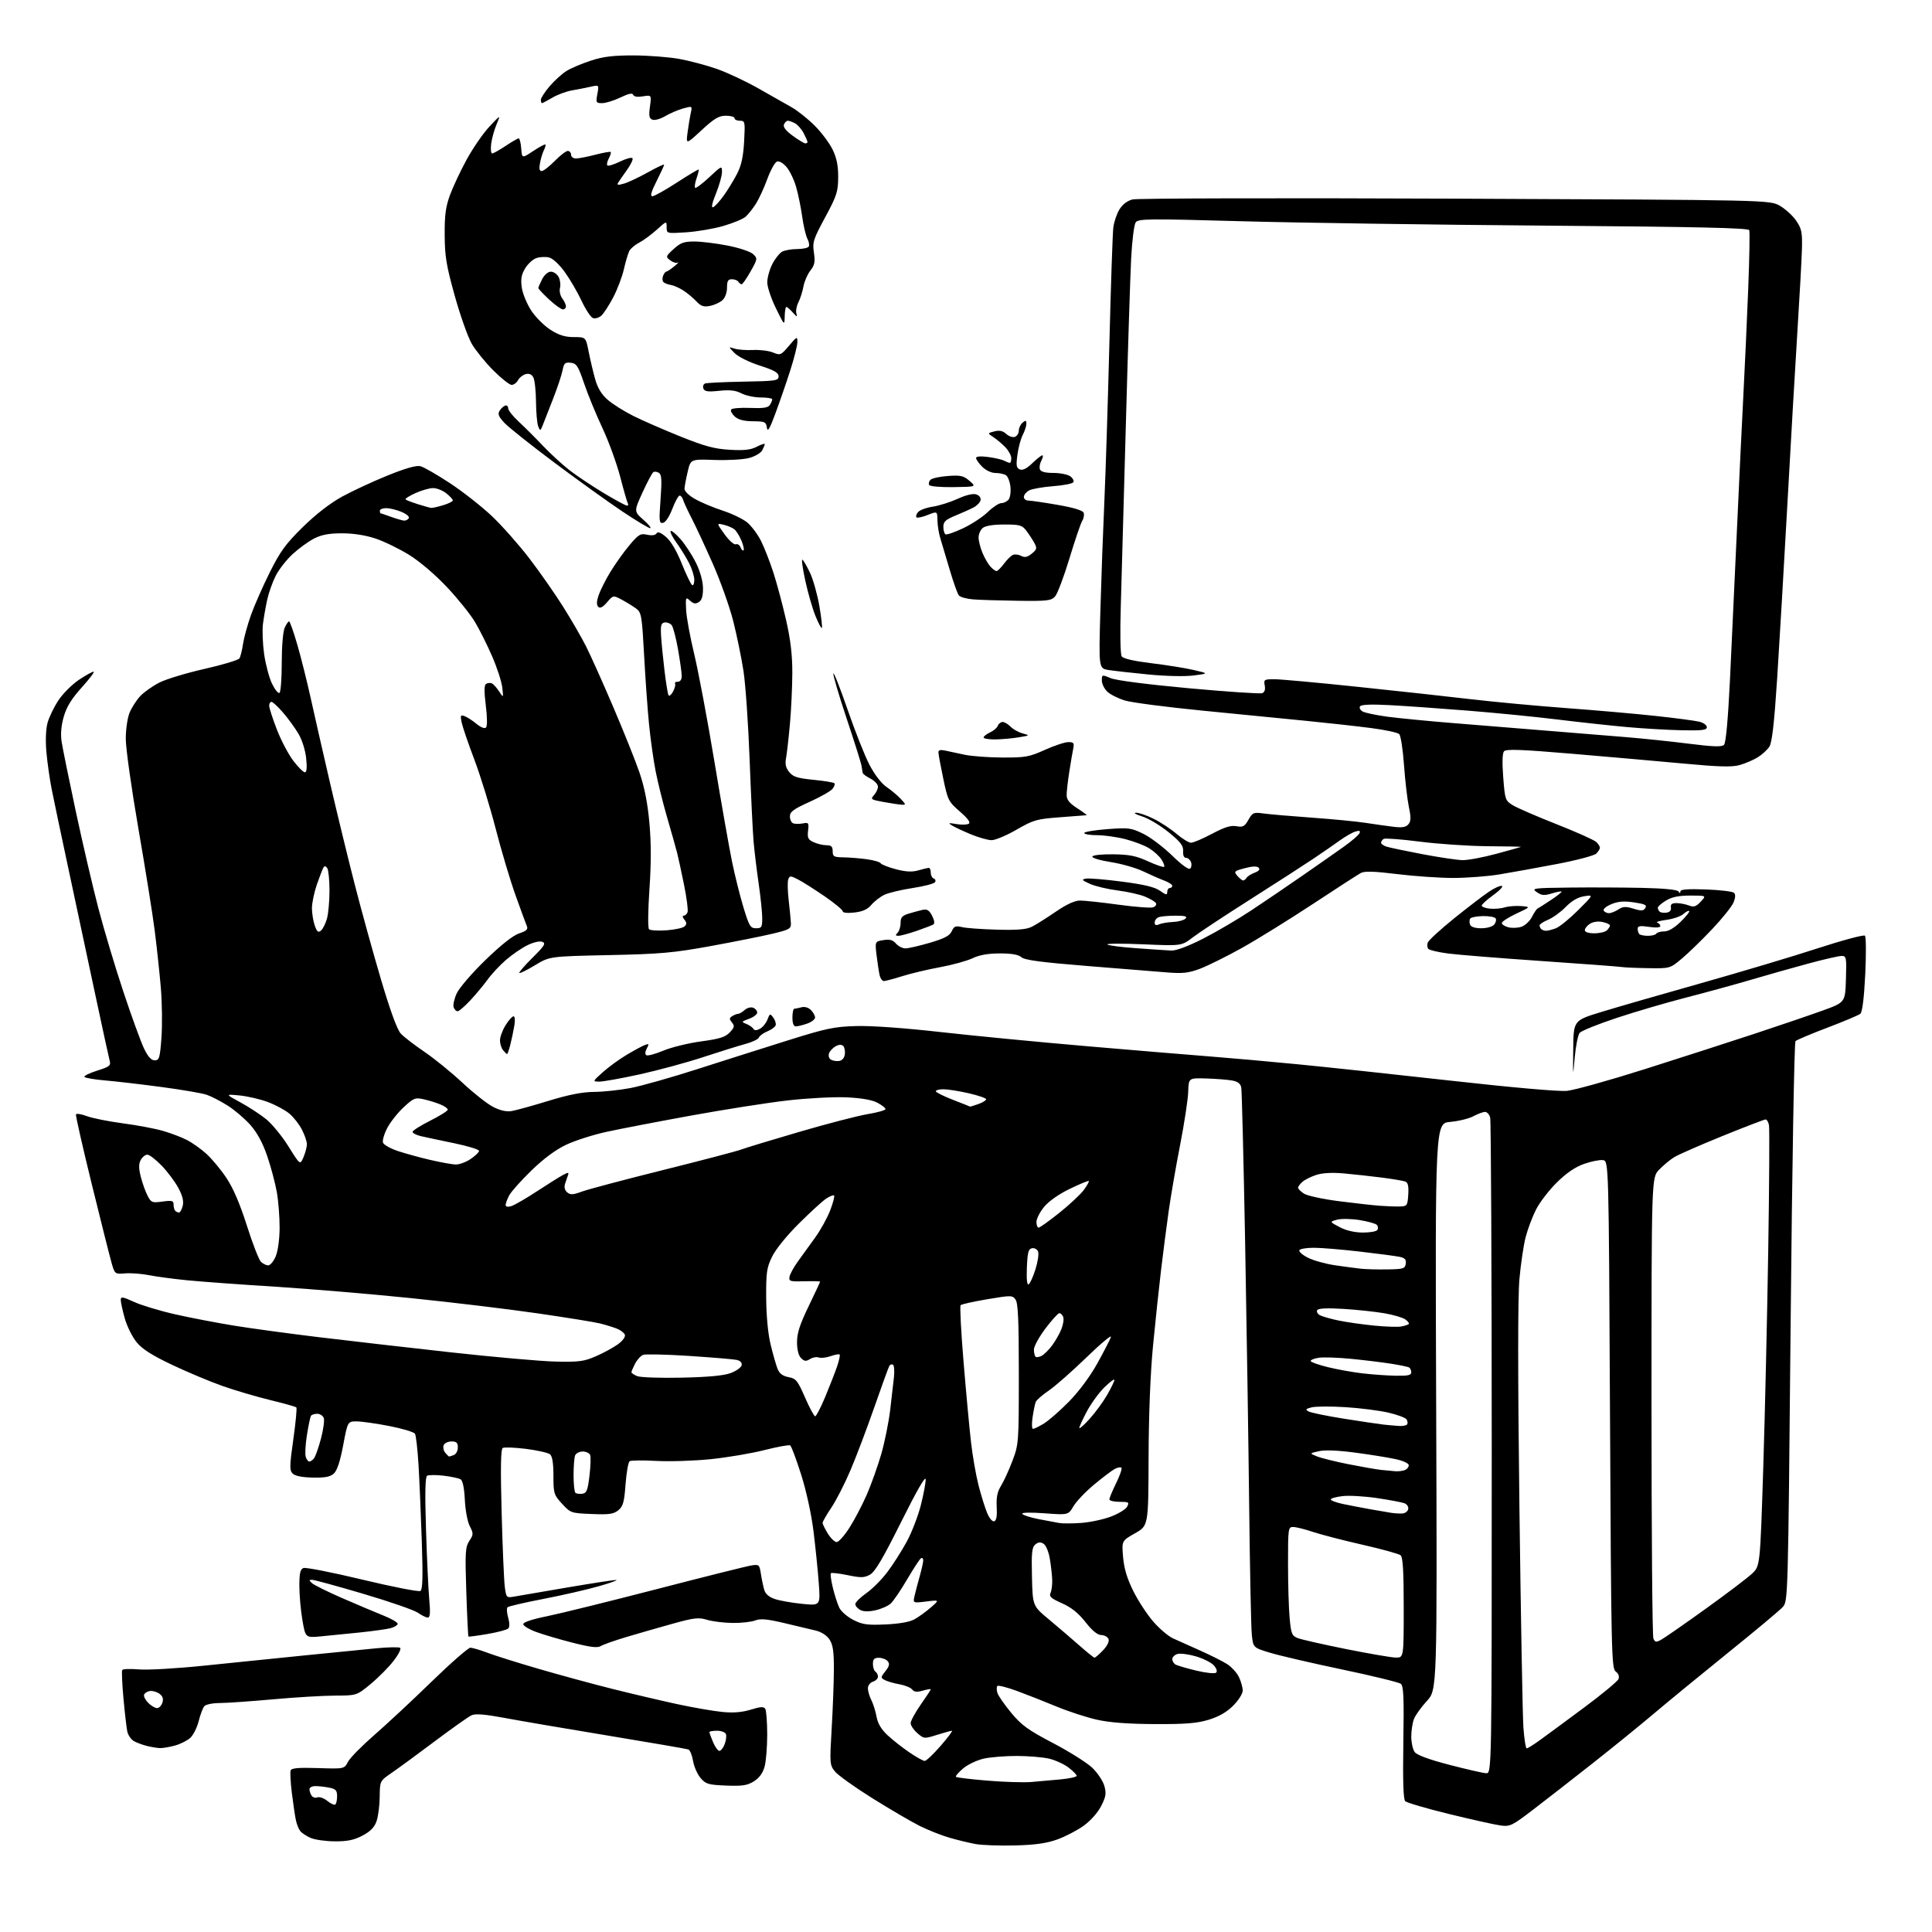 <?xml version="1.0" encoding="UTF-8" standalone="no"?>
<svg 
  version="1.1" 
  xmlns="http://www.w3.org/2000/svg" 
  xmlns:xlink="http://www.w3.org/1999/xlink" 
  xmlns:svg="http://www.w3.org/2000/svg"
  xmlns:rdf="http://www.w3.org/1999/02/22-rdf-syntax-ns#"
  xmlns:cc="http://creativecommons.org/ns#"
  xmlns:dc="http://purl.org/dc/elements/1.1/"
  viewBox="0 0 768 768"
  width="768"
  height="768"
>
<style>svg {background-color: white; }</style>"
<path stroke="none" fill="black" fill-rule="evenodd" d="M403.50,733.59C397.45,733.75 390.40,733.50 387.83,733.04C385.26,732.57 380.56,731.43 377.38,730.51C374.20,729.59 368.88,727.47 365.55,725.81C362.22,724.14 353.77,719.20 346.77,714.82C339.76,710.44 333.07,705.65 331.89,704.18C329.83,701.60 329.78,700.98 330.61,687.00C331.08,679.02 331.47,668.43 331.48,663.45C331.50,656.50 331.10,653.79 329.75,651.74C328.68,650.11 326.56,648.73 324.25,648.17C322.19,647.66 316.53,646.32 311.69,645.18C304.86,643.57 302.27,643.34 300.19,644.16C298.71,644.74 294.68,645.19 291.24,645.15C287.79,645.11 283.22,644.55 281.07,643.90C277.66,642.88 275.92,643.08 267.33,645.47C261.92,646.97 253.69,649.34 249.03,650.73C244.38,652.12 239.79,653.74 238.84,654.33C237.55,655.14 234.80,654.82 227.81,653.05C222.69,651.75 216.14,649.83 213.25,648.77C210.36,647.72 208.00,646.30 208.00,645.62C208.00,644.86 211.57,643.66 217.25,642.52C222.34,641.49 242.03,636.63 261.00,631.72C279.98,626.80 296.93,622.56 298.69,622.29C301.73,621.82 301.90,621.97 302.47,625.65C302.80,627.77 303.40,630.62 303.80,632.00C304.30,633.68 305.72,634.88 308.12,635.67C310.09,636.32 314.94,637.17 318.91,637.56C326.13,638.27 326.13,638.27 325.48,629.39C325.13,624.50 324.19,615.26 323.40,608.85C322.55,601.96 320.53,592.69 318.46,586.15C316.53,580.07 314.58,574.86 314.11,574.57C313.65,574.28 309.04,575.12 303.88,576.43C298.72,577.74 289.12,579.36 282.55,580.04C275.98,580.71 266.26,581.03 260.95,580.74C255.63,580.44 250.84,580.50 250.30,580.85C249.75,581.21 249.02,585.33 248.67,590.00C248.14,597.16 247.69,598.79 245.80,600.34C243.92,601.88 242.16,602.13 235.20,601.84C227.00,601.51 226.78,601.43 223.42,597.76C220.17,594.22 220.00,593.66 220.00,586.64C220.00,581.61 219.56,578.88 218.63,578.11C217.88,577.49 213.59,576.52 209.10,575.95C204.60,575.39 200.43,575.23 199.83,575.60C199.06,576.08 198.93,583.63 199.41,601.39C199.78,615.20 200.35,628.46 200.67,630.86C201.24,635.10 201.34,635.20 204.38,634.67C206.10,634.36 215.57,632.74 225.44,631.06C235.31,629.38 244.08,628.03 244.94,628.07C245.80,628.11 242.68,629.23 238.00,630.56C233.32,631.90 223.43,634.16 216.00,635.60C208.57,637.03 202.17,638.52 201.76,638.90C201.35,639.27 201.46,641.12 202.00,643.00C202.60,645.11 202.62,646.78 202.05,647.35C201.54,647.86 197.83,648.85 193.81,649.54C189.79,650.23 186.37,650.68 186.22,650.54C186.07,650.39 185.68,642.39 185.36,632.76C184.85,617.05 184.97,614.98 186.57,612.53C188.23,610.00 188.24,609.59 186.74,606.66C185.83,604.89 184.97,600.28 184.78,596.19C184.55,591.54 183.95,588.59 183.11,588.07C182.38,587.62 179.33,586.96 176.33,586.61C173.32,586.26 170.38,586.27 169.78,586.64C169.02,587.10 168.89,593.54 169.34,607.90C169.69,619.23 170.27,631.76 170.63,635.75C171.13,641.21 170.98,643.00 170.05,643.00C169.37,643.00 167.61,642.15 166.14,641.10C164.68,640.06 154.95,636.68 144.53,633.60C134.11,630.52 124.91,628.00 124.08,628.00C122.76,628.00 122.75,628.16 124.04,629.34C124.84,630.07 130.22,632.74 136.00,635.26C141.78,637.78 149.13,640.89 152.35,642.17C155.56,643.45 158.14,644.95 158.08,645.50C158.01,646.05 156.76,646.82 155.29,647.22C153.81,647.61 148.31,648.38 143.06,648.93C137.80,649.47 130.78,650.17 127.46,650.49C121.42,651.05 121.42,651.05 120.21,644.01C119.54,640.13 119.00,634.03 119.00,630.45C119.00,625.36 119.35,623.80 120.63,623.31C121.52,622.97 132.08,625.05 144.08,627.93C156.09,630.81 166.45,632.84 167.11,632.43C168.01,631.88 168.15,626.93 167.67,612.60C167.32,602.09 166.73,588.47 166.37,582.32C166.00,576.17 165.37,570.59 164.95,569.93C164.54,569.26 160.00,567.89 154.85,566.89C149.71,565.88 143.86,565.05 141.86,565.03C138.21,565.00 138.21,565.00 136.42,574.51C135.21,580.93 134.00,584.59 132.71,585.76C131.26,587.07 129.20,587.47 124.29,587.36C120.09,587.27 117.28,586.71 116.34,585.77C115.06,584.49 115.09,582.80 116.60,572.15C117.55,565.46 118.09,559.75 117.80,559.46C117.51,559.18 112.82,557.86 107.39,556.54C101.95,555.22 93.45,552.71 88.50,550.97C83.55,549.23 74.53,545.45 68.46,542.57C60.46,538.78 56.57,536.31 54.32,533.57C52.61,531.49 50.48,527.22 49.60,524.08C48.72,520.94 48.00,517.64 48.00,516.74C48.00,515.34 48.73,515.45 53.31,517.54C56.24,518.88 63.59,521.10 69.66,522.47C75.72,523.84 86.27,525.86 93.09,526.97C99.92,528.08 114.95,530.12 126.50,531.52C138.05,532.92 161.62,535.62 178.89,537.54C196.15,539.45 215.05,541.12 220.89,541.25C230.22,541.46 232.16,541.20 237.00,539.08C240.03,537.76 243.94,535.61 245.71,534.32C247.58,532.94 248.70,531.38 248.39,530.57C248.10,529.81 246.65,528.71 245.18,528.14C243.71,527.56 240.70,526.64 238.50,526.09C236.30,525.54 225.05,523.72 213.50,522.05C201.95,520.37 179.45,517.67 163.50,516.04C147.55,514.40 123.25,512.36 109.50,511.49C95.75,510.63 80.00,509.48 74.50,508.94C69.00,508.40 62.14,507.48 59.26,506.91C56.38,506.33 52.13,506.01 49.83,506.18C45.64,506.50 45.63,506.50 44.35,502.00C43.64,499.52 40.09,485.43 36.47,470.68C32.85,455.92 30.02,443.47 30.19,443.01C30.36,442.55 32.30,442.84 34.50,443.67C36.70,444.50 43.15,445.79 48.84,446.54C54.52,447.29 61.71,448.65 64.81,449.55C67.90,450.45 72.16,452.06 74.26,453.14C76.37,454.21 79.86,456.69 82.03,458.65C84.20,460.61 87.79,464.92 90.00,468.24C92.69,472.27 95.38,478.52 98.13,487.18C100.39,494.29 102.90,500.75 103.69,501.55C104.49,502.35 105.81,503.00 106.62,503.00C107.44,503.00 108.78,501.38 109.60,499.41C110.48,497.32 111.12,492.60 111.15,488.16C111.17,483.94 110.68,477.57 110.06,474.00C109.44,470.43 107.73,463.97 106.26,459.66C104.46,454.37 102.28,450.33 99.58,447.25C97.37,444.75 93.30,441.26 90.53,439.51C87.76,437.75 84.00,435.81 82.17,435.19C80.35,434.56 72.25,433.17 64.17,432.10C56.10,431.02 46.02,429.85 41.76,429.49C37.50,429.13 33.81,428.49 33.55,428.08C33.30,427.67 35.59,426.55 38.64,425.59C43.53,424.05 44.12,423.58 43.60,421.67C43.28,420.48 40.71,408.70 37.90,395.50C35.09,382.30 30.34,360.02 27.34,346.00C24.33,331.98 21.26,317.35 20.50,313.50C19.75,309.65 18.82,303.12 18.45,299.00C18.04,294.39 18.21,289.90 18.90,287.34C19.52,285.06 21.48,281.01 23.26,278.34C25.04,275.68 28.69,272.04 31.36,270.25C34.04,268.46 36.66,267.00 37.20,267.00C37.73,267.00 35.64,269.79 32.55,273.21C28.49,277.70 26.50,280.90 25.37,284.80C24.33,288.39 24.03,291.71 24.48,294.75C24.86,297.25 27.39,309.69 30.10,322.40C32.82,335.10 36.86,352.48 39.09,361.00C41.32,369.52 45.79,384.47 49.04,394.22C52.28,403.97 55.96,414.09 57.22,416.72C58.82,420.07 60.10,421.50 61.50,421.50C63.30,421.50 63.57,420.61 64.18,412.50C64.55,407.55 64.44,398.55 63.92,392.50C63.40,386.45 62.31,376.26 61.49,369.86C60.68,363.46 57.76,345.24 55.01,329.36C52.26,313.49 50.00,297.45 50.00,293.72C50.00,289.84 50.67,285.34 51.55,283.22C52.41,281.17 54.32,278.22 55.80,276.66C57.29,275.09 60.70,272.69 63.38,271.32C66.06,269.96 74.14,267.51 81.34,265.89C88.53,264.26 94.76,262.39 95.18,261.72C95.60,261.05 96.24,258.48 96.60,256.00C96.97,253.53 98.39,248.35 99.76,244.50C101.13,240.65 104.50,233.00 107.25,227.50C111.41,219.16 113.59,216.17 120.39,209.50C125.56,204.42 131.27,200.00 136.02,197.40C140.13,195.15 148.27,191.37 154.11,189.01C161.19,186.14 165.52,184.91 167.12,185.32C168.44,185.65 173.75,188.70 178.91,192.10C184.07,195.50 191.58,201.41 195.61,205.23C199.63,209.06 206.28,216.56 210.38,221.91C214.48,227.26 220.51,235.88 223.78,241.07C227.05,246.25 231.18,253.39 232.96,256.92C234.74,260.45 239.59,271.25 243.72,280.92C247.86,290.59 252.56,302.32 254.17,307.00C256.18,312.85 257.42,319.09 258.14,327.03C258.87,335.02 258.87,343.16 258.16,353.53C257.58,361.92 257.51,368.88 257.99,369.38C258.46,369.86 261.59,370.05 264.94,369.81C268.29,369.57 271.54,368.86 272.17,368.23C273.03,367.37 273.00,366.70 272.04,365.54C271.31,364.67 271.20,364.00 271.77,364.00C272.33,364.00 273.02,363.38 273.31,362.63C273.60,361.87 272.99,357.03 271.95,351.88C270.91,346.72 269.65,340.93 269.16,339.00C268.67,337.07 266.89,330.77 265.21,325.00C263.53,319.23 261.46,310.90 260.61,306.50C259.75,302.10 258.58,293.77 258.01,288.00C257.43,282.23 256.55,269.87 256.05,260.55C255.20,244.95 254.96,243.48 252.98,241.99C251.80,241.09 249.24,239.51 247.30,238.46C243.77,236.56 243.77,236.56 241.32,239.41C239.62,241.39 238.55,241.95 237.83,241.23C237.10,240.50 237.13,239.12 237.92,236.73C238.55,234.83 240.62,230.70 242.51,227.55C244.41,224.40 247.83,219.59 250.11,216.86C253.85,212.40 254.57,211.97 257.26,212.56C259.13,212.97 260.52,212.77 260.97,212.04C261.48,211.23 262.61,211.64 264.73,213.43C266.66,215.05 268.95,218.91 271.00,224.01C272.78,228.42 274.63,232.27 275.12,232.57C275.60,232.87 276.00,231.95 276.00,230.52C276.00,229.09 275.06,226.08 273.92,223.84C272.77,221.59 270.52,217.94 268.91,215.72C267.30,213.50 266.26,211.41 266.59,211.09C266.93,210.77 268.74,212.27 270.62,214.44C272.50,216.60 275.24,220.84 276.72,223.85C278.35,227.19 279.42,231.07 279.45,233.78C279.48,236.92 279.00,238.57 277.81,239.33C276.52,240.16 275.69,240.03 274.31,238.78C272.58,237.22 272.51,237.38 272.73,242.32C272.85,245.17 274.30,253.12 275.96,260.00C277.61,266.88 281.21,286.00 283.95,302.50C286.69,319.00 289.86,337.00 290.99,342.50C292.12,348.00 294.17,356.21 295.55,360.75C297.81,368.18 298.31,369.00 300.53,369.00C302.75,369.00 303.00,368.59 303.00,364.99C303.00,362.79 302.36,356.60 301.58,351.24C300.80,345.88 299.89,338.35 299.56,334.50C299.22,330.65 298.52,316.02 297.99,302.00C297.47,287.98 296.37,272.14 295.56,266.82C294.74,261.49 292.89,252.50 291.46,246.84C290.02,241.18 286.36,230.91 283.32,224.02C280.27,217.14 276.50,209.03 274.93,206.00C273.36,202.97 271.85,199.71 271.57,198.75C271.29,197.79 270.66,197.00 270.17,197.00C269.67,197.00 268.37,199.36 267.27,202.25C266.10,205.33 264.58,207.64 263.57,207.84C262.02,208.14 261.93,207.30 262.58,198.48C263.14,190.85 263.00,188.62 261.94,187.96C261.20,187.51 260.20,187.37 259.73,187.67C259.25,187.97 257.31,191.60 255.42,195.74C251.99,203.28 251.99,203.28 255.74,206.60C257.81,208.42 259.03,209.94 258.46,209.96C257.88,209.98 252.93,207.01 247.46,203.35C241.98,199.69 229.85,190.98 220.50,183.99C211.15,177.01 202.16,169.86 200.53,168.11C198.19,165.61 197.78,164.57 198.60,163.27C199.17,162.36 200.17,161.44 200.82,161.23C201.47,161.01 202.00,161.49 202.00,162.29C202.00,163.09 203.89,165.49 206.21,167.62C208.52,169.75 212.86,174.09 215.86,177.25C218.86,180.41 223.65,184.80 226.51,187.01C229.36,189.21 235.44,193.26 240.01,196.01C244.58,198.75 248.72,201.00 249.22,201.00C249.71,201.00 249.88,200.62 249.60,200.16C249.31,199.69 247.93,194.91 246.54,189.54C245.14,184.17 241.96,175.43 239.47,170.13C236.98,164.84 233.71,156.90 232.22,152.50C229.82,145.45 229.19,144.46 226.89,144.20C224.63,143.94 224.18,144.35 223.63,147.20C223.28,149.01 221.59,154.10 219.87,158.50C218.16,162.90 216.31,167.62 215.76,169.00C214.81,171.38 214.72,171.40 213.95,169.50C213.50,168.40 213.11,163.98 213.07,159.68C213.03,155.39 212.56,151.04 212.01,150.02C211.36,148.81 210.33,148.36 208.98,148.72C207.86,149.01 206.49,150.09 205.93,151.12C205.38,152.16 204.23,153.00 203.38,153.00C202.54,153.00 199.26,150.41 196.10,147.25C192.94,144.09 189.11,139.35 187.57,136.73C186.04,134.11 183.00,125.56 180.81,117.73C177.44,105.67 176.82,101.97 176.77,93.50C176.71,85.65 177.16,82.24 178.84,77.62C180.02,74.38 183.01,68.01 185.49,63.46C187.97,58.92 192.04,53.01 194.53,50.35C199.06,45.50 199.06,45.50 197.37,49.50C196.44,51.70 195.48,55.19 195.24,57.25C194.99,59.31 195.17,61.00 195.64,61.00C196.12,60.99 198.53,59.65 201.00,58.00C203.47,56.35 205.81,55.01 206.19,55.00C206.57,55.00 207.02,56.80 207.19,59.00C207.50,62.99 207.50,62.99 211.96,60.04C214.41,58.41 216.58,57.25 216.79,57.45C216.99,57.66 216.74,58.65 216.22,59.66C215.70,60.67 215.00,62.96 214.67,64.75C214.23,67.04 214.43,68.00 215.32,68.00C216.02,68.00 218.35,66.20 220.50,64.00C222.65,61.80 224.99,60.00 225.70,60.00C226.42,60.00 227.00,60.67 227.00,61.50C227.00,62.33 227.88,63.00 228.95,63.00C230.02,63.00 233.48,62.33 236.63,61.51C239.78,60.69 242.53,60.20 242.76,60.42C242.98,60.65 242.64,61.81 242.00,63.00C241.36,64.19 241.11,65.44 241.44,65.77C241.77,66.11 244.04,65.41 246.48,64.22C248.92,63.03 251.16,62.44 251.44,62.91C251.73,63.37 250.71,65.49 249.18,67.63C247.64,69.76 246.07,72.03 245.68,72.69C245.14,73.57 245.75,73.65 248.04,72.99C249.73,72.50 254.02,70.48 257.56,68.50C261.10,66.52 264.00,65.16 264.00,65.48C264.00,65.80 262.64,68.74 260.99,72.03C258.83,76.31 258.36,78.00 259.35,78.00C260.11,78.00 264.49,75.55 269.09,72.56C273.69,69.57 277.58,67.24 277.73,67.40C277.88,67.55 277.50,69.12 276.89,70.89C276.27,72.66 276.02,74.35 276.32,74.65C276.62,74.95 279.15,73.07 281.93,70.46C286.90,65.82 287.00,65.78 287.00,68.38C287.00,69.84 285.92,73.70 284.60,76.95C283.05,80.77 282.65,82.69 283.47,82.37C284.17,82.10 286.09,80.00 287.74,77.69C289.38,75.39 291.77,71.47 293.04,69.00C294.71,65.74 295.47,62.23 295.80,56.25C296.23,48.36 296.16,48.00 294.13,48.00C292.96,48.00 292.00,47.55 292.00,47.00C292.00,46.45 290.45,46.00 288.56,46.00C285.75,46.00 283.96,47.07 278.89,51.75C272.67,57.50 272.67,57.50 273.34,52.50C273.71,49.75 274.28,46.29 274.61,44.80C275.21,42.13 275.18,42.11 271.56,43.11C269.56,43.66 266.36,45.04 264.45,46.16C262.54,47.29 260.25,47.93 259.36,47.58C258.05,47.08 257.86,46.07 258.37,42.35C259.00,37.74 259.00,37.74 255.56,38.30C253.37,38.65 251.97,38.43 251.71,37.68C251.43,36.86 249.88,37.19 246.63,38.75C244.05,39.99 240.78,41.00 239.36,41.00C236.93,41.00 236.82,40.78 237.46,37.36C238.14,33.72 238.14,33.72 234.82,34.47C232.99,34.89 229.65,35.54 227.39,35.93C225.12,36.32 221.61,37.62 219.58,38.82C217.55,40.02 215.69,41.00 215.44,41.00C215.20,41.00 215.00,40.41 215.00,39.68C215.00,38.95 216.58,36.51 218.52,34.25C220.45,31.99 223.49,29.25 225.27,28.16C227.05,27.07 231.39,25.24 234.92,24.09C239.82,22.49 243.82,22.01 251.92,22.03C257.74,22.05 265.88,22.68 270.00,23.42C274.12,24.17 280.88,25.96 285.00,27.41C289.12,28.86 296.55,32.35 301.50,35.16C306.45,37.97 312.41,41.35 314.74,42.67C317.07,43.99 321.17,47.27 323.86,49.95C326.55,52.64 329.75,56.92 330.98,59.47C332.61,62.82 333.21,65.85 333.19,70.47C333.15,76.21 332.64,77.81 328.01,86.39C323.30,95.12 322.92,96.31 323.54,100.42C324.09,104.11 323.84,105.38 322.13,107.56C320.99,109.01 319.76,111.84 319.39,113.85C319.03,115.86 318.12,118.71 317.37,120.19C316.63,121.66 316.27,123.69 316.59,124.69C317.05,126.14 316.77,126.05 315.17,124.25C314.08,123.01 312.91,122.00 312.59,122.00C312.27,122.00 311.97,123.69 311.93,125.75C311.85,129.49 311.84,129.48 308.43,122.52C306.54,118.68 305.00,114.05 305.00,112.23C305.00,110.41 305.90,107.15 307.00,104.99C308.11,102.83 309.88,100.60 310.94,100.03C312.00,99.47 314.67,99.00 316.88,99.00C319.08,99.00 321.15,98.56 321.49,98.02C321.82,97.48 321.58,96.09 320.96,94.92C320.33,93.75 319.40,89.80 318.89,86.15C318.38,82.49 317.29,77.15 316.47,74.29C315.64,71.42 313.92,67.85 312.64,66.37C311.26,64.77 309.71,63.90 308.83,64.24C308.01,64.55 306.30,67.66 305.02,71.15C303.75,74.64 301.71,79.07 300.49,81.00C299.26,82.92 297.41,85.25 296.38,86.16C295.35,87.07 291.35,88.72 287.50,89.83C283.65,90.94 277.01,92.07 272.75,92.35C265.00,92.85 265.00,92.85 265.00,90.31C265.00,87.77 265.00,87.77 261.06,91.33C258.89,93.28 255.76,95.59 254.09,96.45C252.42,97.32 250.66,98.80 250.16,99.76C249.67,100.72 248.70,103.97 248.01,107.00C247.32,110.03 245.41,115.06 243.77,118.19C242.13,121.33 240.00,124.60 239.04,125.47C238.07,126.34 236.57,126.77 235.70,126.44C234.82,126.10 232.80,123.04 231.21,119.63C229.61,116.22 226.62,111.08 224.56,108.21C222.35,105.14 219.76,102.73 218.26,102.35C216.86,102.00 214.57,102.12 213.16,102.61C211.76,103.11 209.75,104.98 208.69,106.78C207.22,109.30 206.93,111.07 207.44,114.43C207.80,116.83 209.51,120.93 211.23,123.54C212.96,126.15 216.40,129.57 218.88,131.14C222.21,133.25 224.64,134.00 228.12,134.00C232.86,134.00 232.86,134.00 233.99,139.75C234.62,142.91 235.77,147.81 236.56,150.64C237.55,154.21 239.08,156.74 241.55,158.91C243.50,160.62 248.11,163.52 251.80,165.36C255.48,167.19 263.90,170.87 270.50,173.52C280.13,177.40 283.99,178.44 290.07,178.79C295.81,179.13 298.41,178.84 300.82,177.59C302.57,176.69 304.00,176.21 304.00,176.54C304.00,176.87 303.54,177.99 302.98,179.03C302.42,180.08 300.10,181.44 297.81,182.05C295.52,182.67 289.35,183.02 284.10,182.84C274.54,182.50 274.54,182.50 273.37,187.50C272.72,190.25 272.15,193.27 272.10,194.21C272.04,195.22 273.72,196.90 276.25,198.34C278.59,199.68 283.55,201.77 287.28,202.98C291.01,204.19 295.42,206.33 297.08,207.72C298.74,209.12 301.17,212.37 302.48,214.96C303.79,217.54 306.02,223.23 307.43,227.60C308.84,231.96 311.12,240.48 312.49,246.52C314.27,254.34 314.97,260.38 314.96,267.50C314.94,273.00 314.52,282.13 314.01,287.78C313.50,293.44 312.80,299.53 312.47,301.33C312.02,303.71 312.36,305.23 313.73,306.91C315.27,308.81 316.99,309.36 323.34,309.98C327.59,310.40 331.35,311.01 331.68,311.35C332.01,311.68 331.66,312.70 330.90,313.62C330.13,314.54 326.02,316.87 321.75,318.79C315.42,321.65 314.00,322.70 314.00,324.54C314.00,325.77 314.59,327.01 315.31,327.29C316.04,327.57 317.75,327.58 319.12,327.32C321.44,326.87 321.59,327.08 321.22,330.22C320.89,333.09 321.23,333.78 323.46,334.80C324.91,335.46 327.20,336.00 328.55,336.00C330.46,336.00 331.00,336.52 331.00,338.37C331.00,340.49 331.46,340.75 335.25,340.81C337.59,340.84 341.75,341.18 344.50,341.55C347.25,341.92 349.77,342.65 350.09,343.17C350.42,343.69 353.15,344.75 356.16,345.54C360.14,346.58 362.57,346.70 365.06,345.98C366.94,345.44 368.83,345.00 369.24,345.00C369.66,345.00 370.00,345.86 370.00,346.92C370.00,347.97 370.53,349.01 371.18,349.23C371.82,349.44 372.06,350.10 371.70,350.68C371.33,351.27 367.32,352.32 362.77,353.01C358.22,353.70 353.15,354.92 351.50,355.72C349.85,356.52 347.54,358.31 346.38,359.69C344.86,361.50 342.93,362.37 339.63,362.74C336.85,363.05 335.00,362.86 335.00,362.25C335.00,361.70 331.74,359.00 327.75,356.26C323.76,353.52 319.03,350.52 317.23,349.60C314.25,348.08 313.91,348.07 313.35,349.53C313.01,350.41 313.08,354.14 313.51,357.81C313.94,361.49 314.33,365.60 314.39,366.95C314.49,369.19 313.87,369.55 307.00,371.19C302.88,372.17 291.85,374.37 282.50,376.08C267.61,378.79 262.59,379.23 242.00,379.67C218.50,380.17 218.50,380.17 212.68,383.69C209.49,385.62 206.68,387.01 206.44,386.77C206.20,386.53 208.56,383.81 211.68,380.71C216.48,375.95 217.08,374.97 215.57,374.39C214.53,373.99 212.07,374.55 209.64,375.75C207.36,376.87 203.53,379.50 201.12,381.59C198.71,383.67 195.41,387.21 193.80,389.44C192.18,391.67 189.06,395.41 186.87,397.75C184.68,400.09 182.45,402.00 181.91,402.00C181.38,402.00 180.67,401.30 180.34,400.45C180.01,399.59 180.54,397.12 181.52,394.95C182.52,392.74 187.52,386.91 192.95,381.65C199.18,375.60 203.93,371.85 206.37,371.04C209.28,370.08 209.98,369.42 209.44,368.15C209.05,367.24 207.02,361.71 204.92,355.84C202.82,349.98 199.26,338.06 197.02,329.34C194.77,320.63 190.97,308.32 188.58,302.00C186.18,295.68 183.92,289.04 183.53,287.25C182.92,284.39 183.06,284.08 184.67,284.67C185.68,285.04 187.80,286.41 189.39,287.73C191.12,289.15 192.65,289.75 193.19,289.21C193.73,288.67 193.70,285.11 193.11,280.42C192.42,274.83 192.45,272.34 193.23,271.86C193.83,271.49 194.82,271.38 195.44,271.62C196.06,271.85 197.37,273.27 198.35,274.77C200.14,277.50 200.14,277.50 199.67,273.34C199.42,271.05 197.63,265.51 195.69,261.02C193.75,256.53 190.66,250.35 188.83,247.28C187.00,244.21 181.97,237.95 177.65,233.36C173.03,228.45 166.85,223.19 162.65,220.58C158.72,218.15 152.70,215.22 149.28,214.08C145.33,212.76 140.49,212.00 135.99,212.00C130.81,212.00 127.83,212.55 124.86,214.07C122.63,215.21 118.78,218.00 116.31,220.28C113.84,222.56 110.80,226.46 109.55,228.96C108.30,231.46 106.79,235.75 106.19,238.50C105.60,241.25 104.85,245.54 104.53,248.03C104.21,250.52 104.42,255.92 105.00,260.03C105.59,264.14 106.99,269.41 108.12,271.75C109.25,274.09 110.59,275.75 111.09,275.44C111.59,275.13 112.00,269.75 112.00,263.49C112.00,256.97 112.50,251.00 113.16,249.55C113.80,248.15 114.59,247.00 114.91,247.00C115.23,247.00 116.71,251.17 118.18,256.25C119.66,261.34 122.06,270.90 123.51,277.50C124.96,284.10 128.40,299.18 131.14,311.00C133.88,322.82 138.31,341.05 140.99,351.50C143.67,361.95 148.39,379.05 151.49,389.50C155.12,401.77 157.89,409.33 159.31,410.86C160.51,412.16 164.75,415.43 168.72,418.12C172.68,420.81 179.50,426.35 183.87,430.44C188.23,434.52 193.71,438.83 196.04,440.02C198.85,441.46 201.33,442.01 203.39,441.66C205.10,441.38 211.68,439.56 218.00,437.62C226.06,435.15 231.49,434.08 236.16,434.05C239.83,434.02 246.35,433.33 250.66,432.51C254.97,431.68 266.82,428.33 277.00,425.06C287.18,421.79 303.38,416.65 313.00,413.63C328.61,408.73 331.58,408.11 340.50,407.87C346.55,407.71 359.78,408.66 374.00,410.27C386.93,411.73 413.25,414.27 432.50,415.92C451.75,417.57 473.80,419.41 481.50,420.00C489.20,420.60 504.73,421.98 516.00,423.08C527.27,424.18 554.73,427.12 577.00,429.61C601.09,432.31 619.66,433.94 622.84,433.64C625.78,433.36 639.73,429.47 653.84,425.00C667.95,420.52 687.60,414.19 697.50,410.92C707.40,407.65 719.55,403.51 724.50,401.72C733.50,398.47 733.50,398.47 733.79,389.23C734.06,380.54 733.96,380.00 732.05,380.00C730.94,380.00 724.96,381.37 718.77,383.05C712.57,384.72 702.33,387.62 696.00,389.49C689.67,391.36 678.20,394.50 670.50,396.48C662.80,398.45 650.35,402.10 642.82,404.59C635.30,407.08 628.60,409.77 627.94,410.58C627.27,411.38 626.39,415.74 625.99,420.27C625.26,428.42 625.25,428.39 625.38,417.08C625.50,405.65 625.50,405.65 636.50,402.29C642.55,400.43 660.33,395.30 676.00,390.89C691.67,386.47 712.60,380.22 722.50,376.99C732.40,373.76 740.88,371.50 741.34,371.95C741.80,372.41 741.85,379.35 741.46,387.38C740.99,396.86 740.30,402.33 739.51,402.99C738.84,403.55 732.96,406.03 726.45,408.50C719.94,410.97 714.21,413.39 713.73,413.87C713.25,414.35 712.38,464.64 711.81,525.63C710.77,636.50 710.77,636.50 708.64,638.85C707.46,640.15 697.77,648.25 687.10,656.85C676.44,665.46 663.16,676.35 657.60,681.05C652.05,685.75 640.98,694.74 633.00,701.02C625.02,707.30 614.45,715.54 609.50,719.32C601.00,725.83 600.28,726.17 596.39,725.64C594.13,725.33 584.95,723.28 575.99,721.09C567.03,718.90 559.21,716.60 558.60,716.00C557.84,715.24 557.61,707.94 557.85,692.65C558.14,674.83 557.94,670.20 556.85,669.34C556.11,668.75 545.60,666.18 533.50,663.64C521.40,661.10 508.49,658.10 504.82,656.98C498.14,654.95 498.14,654.95 497.61,649.72C497.32,646.85 496.85,624.02 496.57,599.00C496.29,573.98 495.56,526.73 494.96,494.00C494.35,461.27 493.66,433.51 493.42,432.29C493.11,430.73 492.04,429.92 489.74,429.51C487.96,429.19 483.35,428.83 479.50,428.71C472.50,428.50 472.50,428.50 472.33,434.00C472.24,437.02 470.80,446.48 469.14,455.00C467.47,463.52 465.41,475.45 464.56,481.50C463.71,487.55 462.34,498.12 461.52,505.00C460.70,511.88 459.26,525.38 458.34,535.00C457.28,546.05 456.63,562.45 456.58,579.50C456.50,606.50 456.50,606.50 451.19,609.50C445.89,612.50 445.89,612.50 446.45,619.00C446.86,623.63 448.04,627.53 450.56,632.57C452.50,636.46 456.08,641.91 458.51,644.69C460.94,647.46 464.40,650.41 466.21,651.24C468.02,652.06 472.88,654.24 477.00,656.08C481.12,657.92 485.96,660.34 487.74,661.46C489.52,662.58 491.66,664.92 492.49,666.65C493.32,668.38 494.00,670.80 494.00,672.02C494.00,673.25 492.32,675.92 490.21,678.03C487.61,680.63 484.53,682.39 480.46,683.63C475.76,685.05 471.22,685.41 459.00,685.35C448.42,685.30 441.14,684.75 436.05,683.61C431.95,682.69 424.75,680.35 420.05,678.40C415.35,676.44 408.26,673.66 404.31,672.20C400.35,670.74 396.82,669.84 396.47,670.20C396.11,670.56 396.12,671.80 396.49,672.97C396.86,674.14 399.35,677.72 402.02,680.93C406.11,685.85 408.75,687.75 418.69,692.95C425.19,696.36 432.19,700.78 434.26,702.78C436.33,704.79 438.47,708.02 439.01,709.97C439.83,712.92 439.62,714.23 437.71,717.96C436.37,720.57 433.49,723.81 430.76,725.77C428.20,727.61 423.49,730.06 420.30,731.21C416.05,732.74 411.56,733.38 403.50,733.59zM133.09,731.96C129.47,731.94 125.15,731.33 123.50,730.61C121.85,729.89 119.99,728.68 119.37,727.90C118.74,727.13 117.95,725.15 117.61,723.50C117.26,721.85 116.55,717.02 116.02,712.76C115.49,708.51 115.27,704.46 115.54,703.76C115.89,702.83 118.71,702.59 126.44,702.84C136.86,703.18 136.86,703.18 138.34,700.34C139.15,698.78 143.80,694.05 148.66,689.82C153.52,685.60 163.79,676.04 171.47,668.57C179.15,661.11 186.13,655.00 186.97,655.00C187.81,655.00 190.85,655.89 193.72,656.98C196.58,658.07 205.81,660.97 214.22,663.42C222.62,665.87 235.80,669.45 243.50,671.38C251.20,673.31 262.75,676.02 269.16,677.41C275.57,678.79 283.67,680.20 287.16,680.53C291.56,680.96 295.01,680.67 298.46,679.61C302.30,678.42 303.60,678.34 304.20,679.28C304.62,679.95 304.97,684.55 304.98,689.50C304.98,694.45 304.51,700.21 303.93,702.30C303.23,704.83 301.81,706.77 299.69,708.10C297.06,709.75 295.13,710.05 288.65,709.79C281.58,709.51 280.58,709.21 278.50,706.80C277.23,705.32 275.88,702.26 275.50,699.99C275.11,697.72 274.28,695.67 273.65,695.44C273.02,695.20 258.77,692.75 242.00,689.98C225.22,687.22 206.58,684.03 200.56,682.90C192.77,681.44 189.00,681.14 187.46,681.84C186.27,682.38 179.70,687.02 172.86,692.16C166.02,697.30 158.30,702.95 155.71,704.73C151.00,707.96 151.00,707.96 150.94,714.23C150.91,717.68 150.35,722.04 149.69,723.93C148.83,726.40 147.27,728.01 144.09,729.68C140.74,731.45 138.11,731.99 133.09,731.96zM133.25,717.35C133.66,717.09 134.00,715.61 134.00,714.07C134.00,711.71 133.49,711.15 130.88,710.62C129.16,710.28 126.68,710.00 125.38,710.00C124.07,710.00 123.01,710.56 123.02,711.25C123.02,711.94 123.40,713.08 123.85,713.78C124.29,714.49 125.34,714.81 126.17,714.49C126.99,714.17 128.75,714.79 130.08,715.86C131.41,716.94 132.83,717.61 133.25,717.35zM410.00,708.37C413.02,708.12 418.31,707.64 421.75,707.32C425.19,706.99 428.00,706.36 428.00,705.91C428.00,705.47 426.53,703.98 424.73,702.61C422.93,701.24 419.44,699.65 416.98,699.08C414.52,698.51 408.81,698.04 404.30,698.02C399.79,698.01 393.89,698.47 391.20,699.05C388.50,699.63 384.78,701.38 382.90,702.95C381.03,704.52 379.73,706.04 380.00,706.32C380.28,706.61 385.91,707.29 392.50,707.83C399.10,708.38 406.98,708.62 410.00,708.37zM590.75,704.88C593.00,705.00 593.00,705.00 592.99,575.75C592.98,504.66 592.70,445.49 592.37,444.25C592.04,443.01 591.12,442.00 590.33,442.00C589.55,442.00 587.46,442.77 585.70,443.72C583.94,444.66 579.80,445.68 576.50,445.97C570.50,446.50 570.50,446.50 570.90,559.11C571.30,671.72 571.30,671.72 567.20,676.17C564.94,678.62 562.62,681.86 562.05,683.38C561.47,684.89 561.00,688.04 561.00,690.37C561.00,692.71 561.61,695.45 562.35,696.46C563.22,697.66 567.98,699.42 576.10,701.53C582.92,703.31 589.51,704.82 590.75,704.88zM367.59,700.00C368.20,700.00 371.05,697.30 373.92,694.00C376.79,690.70 378.81,688.00 378.41,688.00C378.00,688.00 375.35,688.73 372.50,689.63C367.40,691.24 367.28,691.23 364.66,688.95C363.20,687.68 362.00,685.90 362.00,684.99C362.00,684.08 363.80,680.76 366.00,677.62C368.20,674.48 370.00,671.74 370.00,671.53C370.00,671.31 368.58,671.55 366.84,672.05C364.50,672.72 363.40,672.60 362.59,671.59C361.99,670.84 359.71,669.91 357.52,669.52C355.33,669.14 352.73,668.39 351.74,667.86C350.02,666.94 350.03,666.77 351.97,664.31C353.53,662.33 353.74,661.40 352.88,660.36C352.26,659.61 350.69,659.00 349.38,659.00C347.52,659.00 347.00,659.54 347.00,661.44C347.00,662.78 347.45,664.16 348.00,664.50C348.55,664.84 349.00,665.74 349.00,666.49C349.00,667.25 348.10,668.15 347.00,668.50C345.89,668.85 345.00,670.01 345.00,671.12C345.00,672.21 345.61,674.31 346.37,675.80C347.12,677.28 348.05,680.27 348.45,682.44C348.93,685.13 350.33,687.46 352.83,689.79C354.85,691.67 358.74,694.73 361.49,696.60C364.23,698.47 366.97,700.00 367.59,700.00zM285.97,696.00C286.57,696.00 287.51,694.80 288.07,693.33C288.62,691.86 288.85,690.06 288.57,689.33C288.29,688.60 286.70,688.00 285.03,688.00C283.36,688.00 282.00,688.24 282.00,688.53C282.00,688.82 282.65,690.62 283.45,692.53C284.25,694.44 285.38,696.00 285.97,696.00zM63.50,694.89C62.40,694.84 60.15,694.47 58.50,694.07C56.85,693.67 54.52,692.82 53.33,692.18C52.14,691.54 50.91,689.78 50.59,688.26C50.28,686.74 49.59,680.80 49.07,675.06C48.55,669.32 48.33,664.27 48.59,663.85C48.85,663.43 51.86,663.32 55.28,663.62C58.70,663.91 70.28,663.25 81.00,662.14C91.72,661.04 109.72,659.20 121.00,658.06C132.28,656.91 145.22,655.63 149.78,655.20C154.33,654.77 158.50,654.69 159.04,655.03C159.59,655.37 158.43,657.68 156.41,660.28C154.42,662.84 150.31,666.97 147.28,669.47C141.77,674.00 141.77,674.00 133.14,674.03C128.39,674.05 117.30,674.71 108.50,675.51C99.70,676.30 90.19,676.97 87.37,676.98C84.49,676.99 81.79,677.55 81.20,678.26C80.62,678.96 79.62,681.62 78.98,684.18C78.33,686.74 76.84,689.73 75.65,690.82C74.47,691.91 71.70,693.30 69.50,693.90C67.30,694.50 64.60,694.95 63.50,694.89zM606.89,695.00C607.29,695.00 609.61,693.56 612.05,691.79C614.50,690.03 622.41,684.20 629.62,678.84C636.84,673.48 643.04,668.35 643.39,667.42C643.79,666.39 643.35,665.25 642.27,664.45C640.60,663.24 640.47,657.25 640.00,562.33C639.50,461.50 639.50,461.50 637.19,461.17C635.91,460.99 632.54,461.66 629.69,462.67C626.16,463.91 622.70,466.27 618.87,470.05C615.77,473.11 612.05,477.94 610.61,480.79C609.16,483.64 607.31,488.56 606.48,491.73C605.65,494.90 604.53,502.45 603.99,508.50C603.34,515.73 603.34,546.73 603.99,599.00C604.54,642.73 605.26,682.21 605.58,686.75C605.91,691.29 606.50,695.00 606.89,695.00zM62.43,679.00C63.22,679.00 64.18,678.02 64.56,676.83C65.04,675.29 64.69,674.25 63.38,673.29C62.35,672.54 60.65,672.05 59.59,672.21C58.52,672.37 57.48,673.03 57.27,673.69C57.05,674.34 57.80,675.80 58.94,676.94C60.07,678.07 61.64,679.00 62.43,679.00zM483.43,664.91C483.98,664.39 483.61,663.23 482.50,662.00C481.48,660.87 478.25,659.26 475.33,658.41C472.40,657.56 469.11,657.15 468.01,657.50C466.90,657.85 466.00,658.75 466.00,659.51C466.00,660.26 466.55,661.22 467.22,661.64C467.90,662.06 471.61,663.15 475.47,664.08C479.44,665.03 482.90,665.39 483.43,664.91zM435.06,658.95C435.37,658.98 436.89,657.68 438.44,656.06C440.15,654.28 441.02,652.50 440.66,651.56C440.33,650.70 439.04,649.98 437.78,649.96C436.25,649.93 434.18,648.24 431.50,644.81C428.69,641.23 425.91,639.00 422.15,637.32C417.81,635.39 416.96,634.62 417.60,633.22C418.04,632.27 418.34,629.92 418.27,628.00C418.20,626.08 417.77,622.30 417.32,619.60C416.86,616.85 415.77,614.25 414.83,613.66C413.62,612.90 412.72,612.98 411.55,613.96C410.21,615.07 409.99,617.20 410.22,626.83C410.50,638.37 410.50,638.37 417.00,643.78C420.57,646.76 425.98,651.38 429.00,654.05C432.02,656.71 434.75,658.92 435.06,658.95zM554.75,658.91C558.00,659.00 558.00,659.00 558.00,639.12C558.00,624.43 557.67,618.98 556.75,618.23C556.06,617.67 549.20,615.78 541.50,614.03C533.80,612.28 524.93,609.98 521.78,608.92C518.64,607.86 515.15,607.00 514.03,607.00C512.08,607.00 512.00,607.59 512.01,621.75C512.01,629.86 512.30,639.57 512.66,643.33C513.24,649.49 513.56,650.27 515.90,651.18C517.33,651.74 525.92,653.68 535.00,655.51C544.08,657.33 552.96,658.86 554.75,658.91zM660.24,651.88C661.48,651.22 669.45,645.69 677.94,639.59C686.43,633.49 694.79,627.15 696.52,625.50C699.67,622.50 699.67,622.50 700.92,583.50C701.60,562.05 702.49,523.14 702.90,497.03C703.31,470.92 703.44,448.53 703.20,447.28C702.96,446.03 702.35,445.00 701.85,445.00C701.35,445.00 693.64,447.96 684.72,451.58C675.80,455.20 667.15,458.99 665.50,460.01C663.85,461.03 661.15,463.27 659.50,465.00C656.50,468.13 656.50,468.13 656.50,558.82C656.50,608.69 656.83,650.31 657.24,651.29C657.86,652.82 658.31,652.91 660.24,651.88zM352.00,645.74C357.40,645.50 361.59,644.76 363.50,643.71C365.15,642.80 368.07,640.69 370.00,639.01C373.50,635.97 373.50,635.97 368.20,636.62C362.89,637.27 362.89,637.27 363.55,634.39C363.91,632.80 364.84,629.28 365.60,626.57C366.37,623.86 367.00,621.02 367.00,620.26C367.00,619.50 366.59,619.13 366.09,619.44C365.60,619.75 363.12,623.53 360.59,627.85C358.05,632.17 355.12,636.49 354.06,637.44C353.01,638.40 350.29,639.60 348.03,640.10C345.32,640.71 343.25,640.67 341.96,639.98C340.88,639.40 340.00,638.36 340.00,637.66C340.00,636.96 341.98,634.99 344.40,633.29C346.82,631.58 350.60,627.78 352.80,624.84C355.01,621.90 358.42,616.54 360.40,612.92C362.38,609.31 364.89,602.82 366.00,598.51C367.10,594.20 367.99,589.51 367.97,588.09C367.95,586.42 364.48,592.45 358.22,605.00C350.95,619.58 347.82,624.87 345.82,625.96C343.55,627.21 342.21,627.24 336.97,626.15C333.57,625.45 330.56,625.10 330.29,625.38C330.01,625.66 330.37,628.27 331.08,631.19C331.79,634.11 332.94,637.68 333.65,639.13C334.35,640.57 336.85,642.74 339.21,643.94C342.86,645.80 344.76,646.06 352.00,645.74zM332.59,613.00C333.38,613.00 335.67,610.43 337.68,607.28C339.70,604.13 342.81,598.17 344.61,594.03C346.40,589.89 348.97,582.67 350.32,578.00C351.67,573.33 353.26,565.45 353.86,560.50C354.45,555.55 355.14,549.59 355.38,547.25C355.61,544.91 355.43,542.77 354.97,542.48C354.51,542.20 353.87,542.40 353.54,542.93C353.22,543.46 350.52,550.86 347.56,559.39C344.59,567.91 340.30,579.24 338.02,584.57C335.75,589.89 332.34,596.55 330.44,599.36C328.55,602.17 327.00,604.88 327.00,605.37C327.00,605.86 327.94,607.78 329.08,609.63C330.23,611.48 331.81,613.00 332.59,613.00zM429.80,605.39C433.27,605.14 438.56,604.02 441.55,602.89C444.55,601.77 447.47,599.99 448.04,598.93C448.98,597.17 448.71,597.00 445.04,597.00C442.82,597.00 441.00,596.56 441.00,596.02C441.00,595.48 442.21,592.57 443.69,589.55C445.18,586.53 446.12,583.78 445.78,583.45C445.45,583.11 444.24,583.33 443.11,583.94C441.98,584.55 438.29,587.34 434.92,590.15C431.54,592.96 427.85,596.83 426.72,598.75C424.66,602.25 424.66,602.25 415.23,601.56C409.52,601.14 406.02,601.23 406.37,601.79C406.68,602.30 409.54,603.22 412.72,603.85C415.90,604.47 419.62,605.17 421.00,605.41C422.38,605.65 426.34,605.64 429.80,605.39zM395.24,604.73C396.09,604.43 396.41,602.59 396.21,599.07C396.00,595.21 396.45,593.00 397.95,590.58C399.06,588.78 401.11,584.30 402.49,580.63C404.95,574.09 405.00,573.41 405.00,546.17C405.00,524.81 404.70,517.97 403.69,516.59C402.43,514.87 401.93,514.87 392.44,516.47C386.97,517.40 382.21,518.45 381.86,518.83C381.50,519.20 382.03,529.40 383.04,541.50C384.04,553.60 385.37,567.93 386.00,573.35C386.62,578.76 387.96,586.45 388.98,590.43C390.00,594.41 391.54,599.35 392.40,601.42C393.31,603.60 394.50,604.99 395.24,604.73zM557.49,601.63C558.58,601.56 559.62,600.77 559.79,599.88C559.96,598.98 559.29,597.94 558.31,597.57C557.33,597.19 552.47,596.27 547.51,595.53C542.55,594.79 536.36,594.42 533.75,594.72C531.14,595.02 529.00,595.61 529.00,596.05C529.00,596.48 531.14,597.28 533.75,597.84C536.36,598.39 541.20,599.32 544.50,599.91C547.80,600.50 551.62,601.15 553.00,601.37C554.38,601.59 556.40,601.70 557.49,601.63zM231.46,593.79C233.19,593.54 233.63,592.46 234.32,586.66C234.78,582.90 234.90,579.19 234.60,578.41C234.31,577.64 232.97,577.00 231.64,577.00C230.30,577.00 228.94,577.71 228.61,578.58C228.27,579.45 228.00,582.98 228.00,586.42C228.00,589.85 228.32,592.99 228.71,593.38C229.10,593.77 230.34,593.95 231.46,593.79zM554.67,584.84C555.86,584.93 557.55,584.73 558.42,584.39C559.29,584.06 560.00,583.20 560.00,582.48C560.00,581.71 557.83,580.69 554.75,580.02C551.86,579.39 544.68,578.23 538.78,577.45C531.92,576.53 526.70,576.32 524.28,576.87C520.50,577.72 520.50,577.72 523.50,578.93C525.15,579.60 530.77,581.00 536.00,582.04C541.23,583.08 547.08,584.10 549.00,584.31C550.92,584.51 553.48,584.75 554.67,584.84zM122.94,581.00C123.39,581.00 124.22,580.44 124.79,579.75C125.36,579.06 126.61,575.53 127.58,571.91C128.54,568.28 129.05,564.57 128.70,563.66C128.35,562.75 127.18,562.00 126.09,562.00C125.01,562.00 123.89,562.37 123.61,562.83C123.32,563.29 122.61,566.71 122.01,570.43C121.42,574.15 121.20,578.06 121.53,579.10C121.86,580.15 122.50,581.00 122.94,581.00zM178.54,579.00C178.70,579.00 179.55,578.73 180.42,578.39C181.29,578.06 182.00,576.71 182.00,575.39C182.00,573.50 181.47,573.00 179.47,573.00C178.08,573.00 176.68,573.68 176.36,574.51C176.04,575.34 176.33,576.69 177.01,577.51C177.69,578.33 178.38,579.00 178.54,579.00zM410.64,568.00C411.11,567.99 413.06,567.04 414.98,565.87C416.89,564.71 421.39,560.76 424.98,557.11C428.91,553.10 433.36,547.10 436.20,541.98C438.79,537.32 441.22,532.60 441.60,531.50C441.99,530.40 437.62,534.04 431.90,539.58C426.18,545.12 419.42,551.07 416.87,552.80C414.32,554.52 412.00,556.56 411.70,557.34C411.40,558.11 410.85,560.83 410.47,563.37C410.09,565.92 410.16,568.00 410.64,568.00zM433.16,564.00C435.40,561.52 438.53,557.25 440.11,554.50C441.69,551.75 442.99,549.07 442.99,548.55C443.00,548.02 441.23,549.32 439.06,551.44C436.90,553.55 433.75,557.87 432.06,561.03C430.38,564.19 429.02,567.17 429.04,567.64C429.06,568.11 430.92,566.48 433.16,564.00zM556.19,566.84C557.67,566.93 559.10,566.64 559.38,566.20C559.65,565.76 559.54,564.88 559.15,564.24C558.75,563.60 555.52,562.39 551.96,561.55C548.41,560.72 540.72,559.74 534.88,559.37C529.05,559.01 522.98,559.04 521.40,559.44C519.03,560.03 518.81,560.32 520.15,561.06C521.04,561.56 527.33,562.86 534.13,563.94C540.94,565.02 548.08,566.08 550.00,566.30C551.92,566.51 554.71,566.75 556.19,566.84zM324.04,563.00C324.47,563.00 326.27,559.51 328.05,555.25C329.82,550.99 331.94,545.56 332.75,543.20C333.56,540.83 334.02,538.69 333.77,538.44C333.53,538.19 331.90,538.49 330.15,539.10C328.40,539.71 326.29,539.94 325.45,539.62C324.61,539.30 323.05,539.58 321.98,540.25C320.39,541.24 319.74,541.16 318.43,539.86C317.42,538.85 316.83,536.53 316.83,533.52C316.83,529.94 317.95,526.47 321.42,519.30C323.94,514.09 326.00,509.67 326.00,509.49C326.00,509.30 323.19,509.23 319.75,509.33C314.06,509.48 313.53,509.33 313.84,507.55C314.03,506.48 315.50,503.78 317.10,501.55C318.71,499.32 321.81,495.02 324.00,492.00C326.18,488.98 328.89,484.08 330.02,481.12C331.15,478.16 331.84,475.51 331.57,475.23C331.29,474.96 329.90,475.49 328.48,476.42C327.05,477.35 322.18,481.80 317.64,486.31C312.81,491.10 308.37,496.58 306.94,499.50C304.77,503.96 304.51,505.75 304.57,516.00C304.62,523.12 305.29,530.17 306.34,534.50C307.27,538.35 308.51,542.69 309.10,544.15C309.85,546.02 311.14,546.99 313.46,547.43C316.42,547.98 317.07,548.78 320.01,555.52C321.80,559.63 323.62,563.00 324.04,563.00zM271.00,547.64C281.63,547.41 287.76,546.84 290.50,545.80C292.70,544.98 294.64,543.57 294.82,542.69C295.02,541.67 294.28,540.89 292.82,540.58C291.54,540.31 283.05,539.60 273.94,539.00C264.83,538.41 256.60,538.22 255.65,538.58C254.70,538.94 253.27,540.52 252.46,542.07C251.66,543.63 251.00,545.16 251.00,545.48C251.00,545.80 252.01,546.50 253.25,547.02C254.49,547.55 262.48,547.83 271.00,547.64zM554.75,546.87C559.59,546.97 561.00,546.67 561.00,545.56C561.00,544.77 560.63,543.89 560.17,543.61C559.71,543.32 556.45,542.64 552.92,542.09C549.39,541.53 542.23,540.66 537.00,540.15C531.77,539.64 526.04,539.45 524.25,539.73C522.46,540.00 521.00,540.58 521.00,541.01C521.00,541.43 524.07,542.54 527.83,543.46C531.59,544.38 537.78,545.49 541.58,545.93C545.39,546.38 551.31,546.80 554.75,546.87zM414.09,538.95C415.10,538.41 416.99,536.52 418.30,534.74C419.61,532.96 421.25,530.05 421.95,528.27C422.65,526.49 422.97,524.35 422.65,523.52C422.32,522.68 421.64,522.00 421.12,522.00C420.60,522.00 418.11,524.74 415.58,528.10C413.06,531.45 411.00,535.20 411.00,536.43C411.00,537.66 411.28,538.95 411.63,539.30C411.98,539.65 413.09,539.49 414.09,538.95zM557.00,527.30C558.37,527.05 559.72,526.61 560.00,526.34C560.27,526.06 559.68,525.24 558.68,524.51C557.68,523.78 553.92,522.67 550.32,522.04C546.72,521.42 539.39,520.64 534.04,520.31C527.47,519.91 524.07,520.07 523.62,520.81C523.25,521.41 523.74,522.32 524.72,522.84C525.70,523.35 529.07,524.30 532.21,524.95C535.35,525.60 541.65,526.49 546.21,526.94C550.77,527.40 555.62,527.56 557.00,527.30zM408.91,510.55C409.47,510.21 410.68,507.52 411.61,504.57C412.54,501.63 413.01,498.46 412.65,497.53C412.30,496.61 411.22,496.00 410.25,496.19C408.81,496.46 408.45,497.80 408.20,503.85C408.01,508.57 408.27,510.95 408.91,510.55zM551.50,504.61C557.87,504.51 558.53,504.31 558.81,502.34C559.05,500.67 558.48,500.05 556.31,499.60C554.76,499.28 547.65,498.34 540.50,497.52C533.35,496.69 525.16,496.01 522.31,496.01C519.45,496.00 516.85,496.43 516.52,496.96C516.20,497.49 517.71,498.83 519.88,499.94C522.06,501.05 526.91,502.41 530.67,502.96C534.43,503.51 539.08,504.13 541.00,504.34C542.92,504.55 547.65,504.67 551.50,504.61zM541.69,489.96C544.55,489.98 547.18,489.51 547.55,488.91C547.92,488.31 547.80,487.40 547.29,486.89C546.77,486.37 543.68,485.52 540.42,484.99C537.16,484.47 533.15,484.40 531.50,484.85C528.50,485.67 528.50,485.67 532.50,487.79C535.04,489.14 538.40,489.93 541.69,489.96zM412.87,488.00C413.35,488.00 417.06,485.35 421.12,482.10C425.18,478.86 429.55,474.77 430.84,473.02C432.12,471.27 433.01,469.68 432.81,469.47C432.60,469.27 429.22,470.66 425.28,472.57C420.93,474.67 416.92,477.49 415.06,479.74C413.38,481.78 412.00,484.48 412.00,485.73C412.00,486.98 412.39,488.00 412.87,488.00zM71.15,482.00C71.60,482.00 72.26,480.81 72.63,479.35C73.09,477.49 72.58,475.36 70.90,472.22C69.58,469.76 66.60,465.78 64.29,463.38C61.97,460.97 59.40,459.00 58.57,459.00C57.75,459.00 56.56,459.95 55.94,461.11C55.11,462.67 55.11,464.38 55.96,467.76C56.59,470.26 57.80,473.64 58.64,475.27C60.08,478.06 60.45,478.21 64.59,477.64C68.40,477.12 69.00,477.28 69.00,478.85C69.00,479.85 69.30,480.97 69.67,481.33C70.03,481.70 70.70,482.00 71.15,482.00zM203.25,479.45C204.49,479.08 209.10,476.41 213.50,473.52C217.90,470.64 222.58,467.71 223.90,467.02C225.89,465.98 226.21,466.00 225.79,467.13C225.51,467.89 224.98,469.45 224.61,470.61C224.19,471.95 224.51,473.18 225.49,473.99C226.74,475.03 227.81,474.97 231.26,473.69C233.59,472.82 248.10,468.97 263.50,465.13C278.90,461.29 292.85,457.63 294.50,457.00C296.15,456.37 306.61,453.19 317.73,449.94C328.86,446.68 341.13,443.50 344.98,442.87C348.84,442.23 352.00,441.33 352.00,440.88C352.00,440.42 350.54,439.28 348.75,438.34C346.63,437.22 342.37,436.48 336.50,436.21C331.55,435.98 320.98,436.54 313.00,437.45C305.02,438.37 287.69,441.09 274.48,443.50C261.26,445.91 246.21,448.81 241.03,449.94C235.84,451.07 228.72,453.35 225.20,454.99C220.96,456.98 216.27,460.44 211.30,465.24C207.18,469.24 203.18,473.72 202.40,475.20C201.63,476.69 201.00,478.40 201.00,479.02C201.00,479.71 201.85,479.88 203.25,479.45zM556.50,479.59C559.34,479.50 559.52,479.26 559.80,474.88C560.02,471.51 559.70,470.10 558.62,469.68C557.80,469.37 553.61,468.66 549.32,468.11C545.02,467.56 538.26,466.82 534.31,466.46C529.63,466.04 525.78,466.24 523.31,467.03C521.21,467.70 518.71,468.94 517.75,469.78C516.79,470.62 516.00,471.68 516.00,472.13C516.00,472.58 517.05,473.64 518.33,474.48C519.62,475.32 525.80,476.67 532.08,477.47C538.36,478.28 545.75,479.11 548.50,479.31C551.25,479.52 554.85,479.64 556.50,479.59zM120.66,459.97C121.39,458.21 122.00,455.90 122.00,454.85C122.00,453.79 121.12,451.19 120.04,449.09C118.97,446.98 116.72,444.10 115.06,442.70C113.39,441.30 109.54,439.22 106.49,438.08C103.45,436.94 98.38,435.77 95.23,435.46C89.50,434.91 89.50,434.91 95.57,438.21C98.91,440.02 103.56,443.06 105.89,444.97C108.22,446.88 112.20,451.75 114.72,455.80C119.31,463.17 119.31,463.17 120.66,459.97zM181.10,462.91C182.53,462.96 185.21,461.99 187.04,460.75C188.88,459.51 190.41,458.05 190.44,457.50C190.47,456.95 186.00,455.58 180.50,454.44C175.00,453.31 169.04,452.04 167.25,451.62C165.46,451.19 164.00,450.43 164.00,449.93C164.00,449.43 167.15,447.44 171.00,445.50C174.85,443.56 178.00,441.59 178.00,441.11C178.00,440.63 176.69,439.70 175.08,439.04C173.48,438.37 170.51,437.45 168.48,436.99C165.06,436.22 164.46,436.45 160.53,440.08C158.19,442.23 155.24,445.95 153.97,448.34C152.71,450.73 151.94,453.39 152.26,454.24C152.59,455.09 155.25,456.59 158.18,457.56C161.11,458.54 166.88,460.12 171.00,461.08C175.12,462.04 179.67,462.86 181.10,462.91zM385.60,439.89C385.66,439.95 387.12,439.51 388.85,438.90C390.58,438.30 392.00,437.43 392.00,436.98C392.00,436.53 388.87,435.45 385.05,434.58C381.23,433.71 376.73,433.00 375.05,433.00C373.37,433.00 372.00,433.35 372.00,433.78C372.00,434.21 375.04,435.73 378.75,437.17C382.46,438.61 385.55,439.83 385.60,439.89zM238.22,429.96C235.51,429.92 235.51,429.91 239.63,426.21C241.90,424.17 246.18,421.06 249.13,419.30C252.08,417.54 255.34,415.78 256.37,415.40C258.00,414.78 258.09,414.96 257.11,416.79C256.42,418.09 256.36,419.10 256.95,419.47C257.48,419.80 260.52,418.97 263.71,417.64C266.89,416.31 273.64,414.66 278.70,413.97C286.08,412.98 288.34,412.26 290.10,410.39C291.97,408.41 292.09,407.82 290.96,406.45C289.85,405.11 289.86,404.70 291.06,403.94C291.85,403.44 292.91,403.02 293.42,403.02C293.93,403.01 295.10,402.31 296.03,401.48C296.95,400.64 298.45,400.24 299.36,400.58C300.26,400.93 301.00,401.80 301.00,402.51C301.00,403.22 299.54,404.34 297.75,404.99C294.70,406.10 294.63,406.22 296.65,407.01C297.83,407.48 299.09,408.34 299.46,408.93C299.93,409.69 300.70,409.70 302.11,408.94C303.20,408.36 304.54,406.71 305.08,405.29C306.01,402.83 306.13,402.80 307.42,404.56C308.17,405.58 308.57,406.96 308.32,407.62C308.06,408.28 306.57,409.35 305.00,410.00C303.43,410.65 301.93,411.75 301.66,412.44C301.40,413.13 299.00,414.27 296.34,414.98C293.68,415.70 286.10,418.06 279.50,420.23C272.90,422.41 261.52,425.49 254.22,427.09C246.91,428.69 239.71,429.98 238.22,429.96zM333.50,421.76C334.74,421.60 335.63,420.61 335.83,419.13C336.02,417.83 335.73,416.33 335.19,415.79C334.56,415.16 333.52,415.19 332.23,415.88C331.13,416.47 329.94,417.71 329.58,418.64C329.22,419.59 329.50,420.71 330.22,421.18C330.92,421.64 332.40,421.90 333.50,421.76zM201.58,419.00C201.40,419.00 200.68,418.32 200.00,417.50C199.31,416.67 198.75,414.90 198.75,413.57C198.75,412.23 199.74,409.53 200.96,407.57C202.17,405.61 203.60,404.00 204.13,404.00C204.69,404.00 204.82,405.57 204.45,407.75C204.10,409.81 203.39,413.19 202.87,415.25C202.35,417.31 201.77,419.00 201.58,419.00zM316.35,408.00C315.47,408.00 315.00,406.77 315.00,404.50C315.00,402.57 315.34,400.99 315.75,400.99C316.16,400.98 317.45,400.72 318.60,400.41C319.86,400.07 321.36,400.50 322.35,401.49C323.26,402.40 324.00,403.74 324.00,404.47C324.00,405.21 322.58,406.30 320.85,406.90C319.12,407.51 317.09,408.00 316.35,408.00zM351.36,389.99C350.73,389.99 349.98,388.99 349.68,387.75C349.39,386.51 348.85,382.97 348.47,379.88C347.80,374.26 347.80,374.26 351.15,373.71C353.67,373.30 354.91,373.64 356.16,375.08C357.07,376.14 358.77,377.00 359.93,377.00C361.09,377.00 365.47,375.99 369.65,374.76C375.45,373.06 377.52,371.96 378.33,370.18C379.24,368.18 379.85,367.94 382.45,368.55C384.13,368.95 390.43,369.40 396.46,369.56C404.69,369.77 408.13,369.47 410.32,368.33C411.92,367.51 416.13,364.84 419.68,362.42C423.94,359.50 427.21,357.99 429.31,357.98C431.07,357.97 437.96,358.72 444.63,359.63C451.31,360.55 457.52,361.01 458.45,360.66C459.37,360.30 459.84,359.55 459.50,358.99C459.15,358.43 457.21,357.28 455.18,356.43C453.16,355.58 448.25,354.48 444.29,353.97C440.32,353.47 435.37,352.29 433.29,351.36C430.04,349.90 429.81,349.60 431.68,349.27C432.88,349.05 439.35,349.59 446.06,350.47C454.86,351.61 459.07,352.63 461.13,354.10C463.54,355.81 464.00,355.88 464.00,354.57C464.00,353.71 464.45,353.00 465.00,353.00C465.55,353.00 466.00,352.60 466.00,352.12C466.00,351.64 464.54,350.69 462.75,350.02C460.96,349.35 457.20,347.70 454.38,346.35C451.57,345.00 445.81,343.36 441.59,342.70C437.37,342.04 434.05,341.05 434.21,340.50C434.37,339.93 437.94,339.54 442.50,339.60C448.93,339.68 451.65,340.22 456.37,342.39C459.61,343.87 462.48,344.85 462.76,344.57C463.04,344.29 462.56,342.97 461.69,341.64C460.82,340.31 458.62,338.31 456.80,337.20C454.99,336.08 450.74,334.45 447.36,333.58C443.98,332.71 438.91,332.00 436.11,332.00C433.30,332.00 431.00,331.61 431.00,331.14C431.00,330.67 435.11,329.98 440.14,329.60C448.66,328.95 449.65,329.08 454.48,331.45C457.34,332.84 462.49,336.74 465.94,340.10C469.82,343.88 472.55,345.85 473.13,345.27C473.65,344.75 473.78,343.58 473.43,342.67C473.07,341.75 472.19,341.00 471.45,341.00C470.63,341.00 470.20,339.98 470.31,338.33C470.46,336.18 469.34,334.73 464.50,330.79C461.20,328.11 456.48,325.29 454.00,324.53C451.52,323.76 450.42,323.11 451.55,323.07C452.68,323.03 455.86,324.12 458.62,325.50C461.38,326.87 465.48,329.57 467.73,331.50C469.98,333.42 472.56,335.00 473.46,335.00C474.37,335.00 478.12,333.40 481.81,331.44C486.79,328.79 489.27,328.02 491.50,328.43C494.08,328.91 494.75,328.55 496.27,325.88C497.92,322.99 498.32,322.82 502.27,323.37C504.60,323.70 513.25,324.44 521.50,325.03C529.75,325.62 539.42,326.56 543.00,327.12C546.58,327.67 551.54,328.38 554.04,328.67C557.42,329.08 558.91,328.82 559.87,327.66C560.89,326.43 560.93,324.97 560.05,320.80C559.44,317.88 558.57,310.42 558.12,304.21C557.68,297.99 556.82,292.42 556.21,291.81C555.61,291.21 550.60,290.13 545.09,289.42C539.57,288.70 527.95,287.41 519.28,286.55C510.60,285.69 491.95,283.86 477.84,282.47C463.72,281.08 449.98,279.29 447.30,278.50C444.62,277.70 441.43,276.12 440.22,274.99C439.00,273.85 438.00,271.84 438.00,270.51C438.00,268.14 438.05,268.12 441.56,269.59C443.69,270.48 456.11,272.08 472.68,273.60C487.84,274.98 500.92,275.86 501.74,275.55C502.71,275.17 503.06,274.11 502.75,272.49C502.31,270.15 502.54,270.00 506.58,270.00C508.95,270.00 523.85,271.36 539.69,273.02C555.54,274.68 575.92,276.91 585.00,277.98C594.08,279.04 610.95,280.61 622.50,281.47C634.05,282.32 650.02,283.72 658.00,284.58C665.98,285.44 673.85,286.48 675.50,286.89C677.15,287.29 678.50,288.27 678.50,289.06C678.50,290.23 676.62,290.46 668.50,290.29C663.00,290.18 653.10,289.60 646.50,289.00C639.90,288.40 627.52,287.05 619.00,286.00C610.48,284.95 594.50,283.37 583.50,282.49C572.50,281.61 558.50,280.62 552.40,280.30C544.86,279.90 541.08,280.07 540.62,280.81C540.25,281.41 540.75,282.33 541.74,282.86C542.73,283.39 547.13,284.31 551.52,284.90C555.91,285.49 567.83,286.65 578.00,287.47C588.17,288.29 605.05,289.66 615.50,290.51C625.95,291.35 639.90,292.49 646.50,293.03C653.10,293.57 664.27,294.74 671.33,295.63C681.08,296.86 684.43,296.97 685.32,296.08C686.07,295.33 686.91,286.13 687.69,270.21C688.35,256.62 689.59,229.97 690.44,211.00C691.30,192.03 692.45,167.72 693.02,157.00C693.58,146.28 694.45,127.42 694.93,115.09C695.42,102.77 695.61,92.16 695.36,91.50C695.02,90.61 675.07,90.16 614.20,89.69C569.82,89.35 515.30,88.56 493.06,87.93C456.45,86.90 452.51,86.95 451.46,88.38C450.82,89.26 450.01,95.70 449.65,102.74C449.29,109.76 448.34,139.57 447.54,169.00C446.74,198.43 445.83,230.82 445.53,241.00C445.20,251.70 445.35,260.09 445.89,260.91C446.49,261.82 450.67,262.78 457.72,263.64C463.72,264.37 471.30,265.58 474.57,266.35C480.50,267.73 480.50,267.73 474.53,268.51C471.04,268.96 463.54,268.80 456.52,268.12C449.90,267.48 442.74,266.67 440.62,266.33C436.76,265.70 436.76,265.70 437.42,242.60C437.78,229.89 438.50,210.28 439.01,199.00C439.52,187.72 440.41,159.60 441.00,136.50C441.58,113.40 442.28,92.69 442.56,90.47C442.83,88.25 443.92,85.01 444.98,83.28C446.20,81.27 448.10,79.82 450.20,79.28C452.01,78.82 509.75,78.68 578.50,78.97C703.50,79.50 703.50,79.50 707.52,81.80C709.73,83.07 712.65,85.74 714.02,87.74C716.18,90.92 716.47,92.34 716.30,98.94C716.18,103.10 715.38,117.75 714.51,131.50C713.64,145.25 711.84,176.30 710.51,200.50C709.17,224.70 707.35,255.75 706.46,269.50C705.29,287.50 704.42,295.14 703.36,296.80C702.55,298.06 700.45,299.98 698.70,301.06C696.94,302.14 693.70,303.52 691.50,304.13C688.43,304.98 683.31,304.84 669.50,303.55C659.60,302.63 639.66,300.88 625.19,299.65C604.43,297.90 598.67,297.69 597.86,298.66C597.21,299.45 597.10,303.21 597.56,309.05C598.25,317.90 598.37,318.26 601.39,320.11C603.10,321.16 610.95,324.56 618.84,327.67C626.73,330.78 633.82,333.96 634.59,334.74C635.37,335.51 636.00,336.53 636.00,337.00C636.00,337.47 635.35,338.51 634.55,339.31C633.75,340.11 626.66,341.99 618.80,343.48C610.93,344.98 600.67,346.83 596.00,347.60C591.33,348.37 583.07,348.99 577.66,349.00C572.25,349.00 562.24,348.31 555.41,347.47C546.32,346.35 542.44,346.23 540.97,347.02C539.86,347.61 531.20,353.20 521.73,359.45C512.25,365.69 499.55,373.55 493.50,376.92C487.45,380.28 480.02,383.96 477.00,385.10C472.49,386.79 470.15,387.05 464.00,386.56C459.88,386.23 445.52,385.07 432.09,383.99C413.86,382.52 407.26,381.64 406.01,380.51C404.86,379.47 402.20,379.00 397.49,379.00C392.79,379.00 389.35,379.61 386.57,380.93C384.33,381.99 378.55,383.58 373.71,384.47C368.88,385.35 362.13,386.95 358.71,388.03C355.30,389.10 351.99,389.98 351.36,389.99zM655.19,384.86C650.41,384.79 645.60,384.58 644.50,384.39C643.40,384.21 629.00,383.13 612.50,382.00C596.00,380.87 579.40,379.53 575.61,379.03C571.83,378.53 568.32,377.72 567.83,377.23C567.34,376.74 567.23,375.57 567.58,374.64C567.94,373.72 572.72,369.35 578.20,364.93C583.69,360.52 589.92,355.76 592.04,354.36C594.16,352.95 596.41,351.97 597.03,352.18C597.65,352.38 596.09,354.03 593.58,355.84C591.06,357.65 589.00,359.52 589.00,360.00C589.00,360.48 590.46,361.02 592.25,361.20C594.04,361.38 596.70,361.16 598.16,360.70C599.62,360.24 602.55,360.01 604.66,360.18C608.50,360.50 608.50,360.50 602.75,363.19C599.59,364.68 597.00,366.36 597.00,366.93C597.00,367.50 598.19,368.26 599.64,368.62C601.09,368.99 603.44,368.88 604.86,368.38C606.28,367.88 608.13,366.13 608.97,364.49C609.81,362.84 610.80,361.36 611.16,361.20C611.52,361.03 613.90,359.51 616.45,357.82C619.00,356.14 620.93,354.60 620.74,354.41C620.55,354.22 618.78,354.56 616.81,355.17C613.86,356.07 612.81,355.98 610.89,354.63C608.68,353.09 609.40,352.99 624.03,352.82C632.54,352.72 645.58,352.78 653.00,352.95C661.56,353.14 666.77,353.66 667.23,354.38C667.77,355.20 667.97,355.19 667.98,354.35C668.00,353.54 670.97,353.31 678.17,353.57C683.77,353.78 688.78,354.38 689.32,354.92C689.95,355.55 689.87,356.90 689.10,358.75C688.45,360.32 684.68,365.04 680.71,369.24C676.74,373.45 671.34,378.71 668.69,380.94C663.88,385.00 663.88,385.00 655.19,384.86zM465.59,377.86C467.53,377.95 472.25,376.18 478.29,373.11C483.58,370.41 492.31,365.28 497.70,361.70C503.09,358.12 512.27,351.88 518.09,347.84C523.92,343.80 531.21,338.70 534.29,336.50C537.38,334.30 540.14,331.91 540.44,331.18C540.84,330.22 540.39,330.06 538.74,330.57C537.51,330.95 534.70,332.57 532.50,334.16C530.30,335.75 525.58,339.01 522.00,341.41C518.42,343.81 507.18,351.07 497.00,357.53C486.82,364.00 476.51,370.81 474.09,372.66C469.67,376.03 469.67,376.03 454.59,375.38C446.29,375.02 439.80,375.05 440.16,375.44C440.53,375.84 445.70,376.51 451.66,376.93C457.62,377.36 463.89,377.78 465.59,377.86zM357.14,372.00C355.94,372.00 355.87,371.73 356.80,370.80C357.46,370.14 358.00,368.37 358.00,366.88C358.00,364.67 358.62,363.97 361.25,363.17C363.04,362.63 365.52,361.96 366.77,361.68C368.52,361.29 369.38,361.83 370.52,364.03C371.43,365.79 371.62,367.12 371.02,367.49C370.48,367.82 367.48,368.97 364.36,370.05C361.24,371.12 357.99,372.00 357.14,372.00zM655.11,372.00C656.63,372.00 658.13,371.61 658.42,371.12C658.72,370.64 660.13,370.25 661.56,370.25C663.22,370.25 665.57,368.87 668.06,366.44C670.21,364.34 671.75,362.42 671.49,362.15C671.23,361.89 670.19,362.42 669.18,363.33C668.18,364.24 665.14,365.29 662.43,365.66C659.73,366.03 658.07,366.52 658.76,366.75C659.44,366.98 660.00,367.61 660.00,368.14C660.00,368.74 658.23,368.86 655.50,368.45C651.93,367.91 651.00,368.07 651.00,369.22C651.00,370.02 651.30,370.97 651.67,371.33C652.03,371.70 653.58,372.00 655.11,372.00zM127.59,369.92C128.35,369.30 129.42,367.14 129.98,365.14C130.53,363.14 130.98,358.12 130.98,354.00C130.97,349.88 130.58,345.89 130.11,345.14C129.52,344.22 129.04,344.13 128.58,344.87C128.21,345.47 127.03,348.52 125.95,351.64C124.88,354.76 124.00,358.98 124.00,361.01C124.00,363.04 124.50,366.13 125.11,367.88C125.99,370.42 126.50,370.83 127.59,369.92zM633.80,371.00C635.89,371.00 638.14,370.46 638.80,369.80C639.46,369.14 640.00,368.28 640.00,367.88C640.00,367.48 638.69,366.87 637.08,366.52C635.34,366.14 633.33,366.40 632.08,367.18C630.94,367.90 630.00,369.05 630.00,369.74C630.00,370.53 631.41,371.00 633.80,371.00zM614.60,370.00C615.30,370.00 617.05,369.55 618.49,369.00C619.94,368.45 623.90,365.23 627.31,361.84C633.50,355.67 633.50,355.67 629.72,356.28C627.20,356.68 624.78,358.09 622.42,360.51C620.48,362.51 617.34,364.79 615.45,365.59C613.55,366.38 612.00,367.40 612.00,367.85C612.00,368.30 612.30,368.97 612.67,369.33C613.03,369.70 613.90,370.00 614.60,370.00zM588.85,369.00C591.05,369.00 593.28,368.36 593.96,367.54C594.63,366.74 594.89,365.63 594.55,365.08C594.21,364.53 591.91,364.11 589.44,364.16C586.98,364.21 584.70,364.67 584.39,365.18C584.08,365.68 584.07,366.75 584.38,367.55C584.74,368.47 586.35,369.00 588.85,369.00zM460.75,367.44C461.71,367.01 464.20,366.59 466.28,366.50C468.36,366.41 470.58,365.82 471.23,365.17C472.12,364.28 471.19,364.00 467.28,364.00C464.47,364.00 461.45,364.27 460.58,364.61C459.71,364.94 459.00,365.89 459.00,366.71C459.00,367.77 459.52,367.99 460.75,367.44zM639.59,363.00C640.41,363.00 642.08,362.34 643.32,361.53C645.16,360.32 646.26,360.27 649.36,361.22C652.48,362.18 653.30,362.13 654.04,360.94C654.76,359.78 653.88,359.35 649.53,358.71C645.50,358.12 643.19,358.31 640.49,359.44C638.49,360.28 637.14,361.42 637.49,361.98C637.83,362.54 638.78,363.00 639.59,363.00zM662.46,362.79C663.77,362.60 664.40,361.87 664.21,360.75C663.99,359.47 664.59,359.00 666.39,359.00C667.75,359.00 669.97,359.42 671.32,359.93C673.34,360.70 674.19,360.43 676.06,358.43C678.35,356.00 678.35,356.00 671.92,356.00C667.29,356.01 664.60,356.56 662.25,357.99C660.46,359.08 659.00,360.35 659.00,360.82C659.00,361.29 659.32,361.99 659.71,362.38C660.10,362.77 661.34,362.95 662.46,362.79zM494.16,350.00C494.56,350.00 495.18,349.52 495.54,348.94C495.90,348.35 497.35,347.44 498.76,346.90C500.47,346.25 500.99,345.59 500.32,344.92C499.65,344.25 497.82,344.32 494.81,345.13C490.57,346.26 490.40,346.44 491.87,348.17C492.74,349.17 493.77,350.00 494.16,350.00zM581.36,341.92C583.49,341.96 589.57,340.83 594.86,339.39C600.16,337.95 604.58,336.72 604.67,336.64C604.76,336.56 598.69,336.44 591.17,336.38C583.65,336.31 571.55,335.49 564.28,334.55C557.00,333.62 550.59,333.13 550.03,333.48C549.46,333.83 549.00,334.51 549.00,334.99C549.00,335.47 549.99,336.18 551.19,336.56C552.40,336.94 558.81,338.29 565.44,339.55C572.08,340.81 579.24,341.87 581.36,341.92zM394.16,333.98C392.70,333.96 389.02,332.93 386.00,331.68C382.98,330.43 379.60,328.85 378.50,328.18C376.77,327.12 376.99,327.04 380.19,327.58C382.21,327.92 384.41,327.86 385.08,327.45C385.90,326.95 384.76,325.38 381.56,322.60C377.04,318.68 376.75,318.10 374.96,309.50C373.92,304.55 373.06,299.89 373.04,299.13C373.01,298.16 373.79,297.94 375.75,298.37C377.26,298.71 380.75,299.46 383.50,300.03C386.25,300.61 393.00,301.11 398.50,301.13C407.58,301.17 409.13,300.89 415.34,298.09C419.11,296.39 423.31,295.00 424.67,295.00C426.85,295.00 427.09,295.34 426.60,297.75C426.29,299.26 425.58,303.43 425.03,307.00C424.47,310.57 424.01,314.64 424.01,316.03C424.00,317.90 425.09,319.26 428.20,321.28C430.51,322.77 432.20,324.03 431.95,324.06C431.70,324.09 426.97,324.45 421.43,324.87C412.07,325.57 410.84,325.92 404.09,329.81C400.09,332.12 395.63,333.99 394.16,333.98zM358.42,319.88C357.37,319.82 354.10,319.33 351.17,318.79C346.20,317.89 345.95,317.71 347.42,316.08C348.29,315.13 349.00,313.60 349.00,312.70C349.00,311.79 347.65,310.35 346.00,309.50C344.35,308.65 342.97,307.62 342.93,307.22C342.88,306.83 342.66,305.47 342.43,304.22C342.19,302.97 339.51,294.47 336.46,285.34C333.41,276.21 331.08,268.27 331.27,267.70C331.46,267.13 334.00,273.61 336.93,282.08C339.85,290.56 343.76,300.43 345.62,304.00C347.65,307.89 350.35,311.42 352.35,312.78C354.19,314.03 356.75,316.17 358.02,317.53C360.17,319.81 360.20,319.99 358.42,319.88zM121.19,307.00C121.92,307.00 122.09,305.15 121.71,301.45C121.37,298.22 120.10,294.15 118.65,291.70C117.29,289.39 114.52,285.59 112.51,283.25C110.49,280.91 108.43,279.00 107.92,279.00C107.41,279.00 107.00,279.69 107.00,280.53C107.00,281.38 108.37,285.61 110.03,289.93C111.70,294.26 114.65,299.87 116.58,302.40C118.51,304.93 120.58,307.00 121.19,307.00zM395.75,293.93C393.14,293.97 391.00,293.62 391.00,293.16C391.00,292.70 392.14,291.80 393.53,291.17C394.92,290.54 396.32,289.34 396.64,288.51C396.95,287.68 397.82,287.00 398.57,287.00C399.31,287.00 400.73,287.84 401.71,288.86C402.69,289.88 404.85,291.08 406.50,291.53C409.46,292.33 409.44,292.35 405.00,293.09C402.52,293.51 398.36,293.89 395.75,293.93zM267.55,274.90C268.25,273.59 268.61,272.18 268.35,271.76C268.09,271.34 268.58,271.00 269.44,271.00C270.39,271.00 271.00,270.12 271.00,268.75C271.00,267.51 270.33,262.74 269.53,258.13C268.72,253.53 267.57,249.19 266.98,248.48C266.39,247.77 265.14,247.30 264.21,247.44C262.82,247.65 262.55,248.62 262.78,252.60C262.93,255.29 263.54,261.55 264.14,266.50C264.73,271.45 265.46,275.90 265.75,276.39C266.04,276.87 266.86,276.20 267.55,274.90zM326.70,249.63C326.46,249.87 325.30,247.69 324.13,244.79C322.96,241.88 321.14,235.56 320.10,230.75C319.05,225.94 318.55,222.22 318.98,222.49C319.41,222.76 320.78,225.12 322.01,227.74C323.24,230.36 324.90,236.26 325.70,240.85C326.49,245.44 326.94,249.39 326.70,249.63zM404.60,238.82C397.39,238.72 389.40,238.47 386.83,238.27C384.26,238.06 381.71,237.36 381.17,236.70C380.62,236.04 378.98,231.45 377.53,226.50C376.08,221.55 374.40,215.93 373.80,214.00C373.20,212.07 372.68,208.85 372.65,206.84C372.59,203.18 372.59,203.18 368.75,204.72C366.64,205.56 364.65,205.98 364.32,205.65C363.99,205.32 364.27,204.38 364.94,203.57C365.61,202.76 368.24,201.79 370.77,201.41C373.30,201.03 377.76,199.62 380.68,198.29C383.94,196.79 386.78,196.11 388.05,196.52C389.25,196.90 389.98,197.86 389.80,198.80C389.63,199.70 388.36,201.02 386.99,201.73C385.62,202.45 382.36,203.91 379.75,204.98C375.89,206.57 375.00,207.39 375.00,209.41C375.00,210.77 375.38,212.11 375.84,212.40C376.30,212.68 379.45,211.60 382.85,209.99C386.24,208.39 390.66,205.48 392.66,203.54C394.67,201.59 397.08,200.00 398.03,200.00C398.98,200.00 400.28,199.37 400.91,198.61C401.55,197.84 401.89,195.54 401.66,193.49C401.44,191.45 400.63,189.38 399.88,188.90C399.12,188.42 397.24,188.02 395.70,188.02C394.09,188.01 391.88,186.97 390.45,185.55C389.10,184.20 388.00,182.63 388.00,182.06C388.00,181.42 389.77,181.27 392.75,181.66C395.36,182.00 398.26,182.66 399.18,183.14C400.11,183.61 401.12,184.00 401.43,184.00C401.75,184.00 402.00,183.17 402.00,182.15C402.00,181.13 400.99,179.21 399.75,177.90C398.51,176.58 396.37,174.76 395.00,173.85C392.50,172.20 392.50,172.20 395.29,171.48C397.30,170.96 398.62,171.25 400.00,172.50C401.06,173.46 402.62,173.98 403.46,173.65C404.31,173.33 405.00,172.20 405.00,171.15C405.00,170.10 405.68,168.68 406.50,168.00C407.73,166.98 408.00,167.05 408.00,168.43C408.00,169.35 407.35,171.36 406.56,172.89C405.76,174.43 404.80,178.00 404.43,180.83C403.86,185.13 404.02,186.07 405.44,186.62C406.57,187.05 408.21,186.22 410.36,184.13C412.14,182.41 413.93,181.00 414.33,181.00C414.74,181.00 414.57,181.94 413.96,183.08C413.35,184.22 413.09,185.80 413.39,186.58C413.76,187.54 415.52,188.00 418.78,188.00C421.44,188.00 424.45,188.61 425.46,189.35C426.48,190.09 427.03,191.15 426.68,191.70C426.34,192.25 422.72,192.96 418.62,193.27C414.53,193.58 410.24,194.34 409.09,194.95C407.94,195.57 407.00,196.73 407.00,197.54C407.00,198.34 407.79,198.99 408.75,198.98C409.71,198.98 414.93,199.74 420.36,200.68C426.77,201.79 430.40,202.89 430.76,203.82C431.07,204.62 430.82,206.06 430.21,207.03C429.60,208.00 427.31,214.75 425.11,222.01C422.91,229.28 420.34,236.07 419.40,237.11C417.87,238.80 416.30,238.98 404.60,238.82zM396.13,227.00C396.57,227.00 397.92,225.67 399.12,224.05C400.32,222.43 401.94,220.85 402.72,220.55C403.51,220.25 404.97,220.45 405.98,220.99C407.35,221.72 408.41,221.49 410.13,220.09C412.19,218.43 412.31,217.94 411.18,215.86C410.48,214.56 409.05,212.38 408.01,211.00C406.31,208.76 405.40,208.50 399.21,208.50C394.83,208.50 391.69,209.01 390.65,209.88C389.74,210.63 389.00,212.33 389.00,213.65C389.00,214.98 389.69,217.72 390.54,219.75C391.38,221.77 392.80,224.23 393.69,225.21C394.58,226.20 395.68,227.00 396.13,227.00zM295.58,218.75C295.88,218.46 295.49,216.71 294.71,214.86C293.94,213.01 292.68,211.00 291.90,210.39C291.13,209.78 289.22,208.97 287.66,208.60C284.82,207.92 284.82,207.92 288.02,212.38C289.79,214.84 291.80,216.63 292.49,216.37C293.18,216.10 294.04,216.65 294.39,217.59C294.75,218.52 295.29,219.05 295.58,218.75zM160.69,206.96C161.35,206.98 162.17,206.54 162.51,205.98C162.86,205.42 161.55,204.29 159.60,203.48C157.66,202.67 154.92,202.00 153.53,202.00C152.14,202.00 151.00,202.45 151.00,203.00C151.00,203.55 151.11,204.01 151.25,204.02C151.39,204.02 153.30,204.68 155.50,205.47C157.70,206.26 160.04,206.93 160.69,206.96zM171.38,201.90C171.87,201.96 174.01,201.48 176.13,200.84C178.26,200.20 180.00,199.34 180.00,198.91C180.00,198.49 178.81,197.21 177.37,196.07C175.92,194.93 173.55,194.01 172.12,194.02C170.68,194.03 167.52,194.94 165.10,196.04C162.68,197.14 160.93,198.26 161.21,198.54C161.48,198.82 163.69,199.66 166.10,200.42C168.52,201.18 170.90,201.85 171.38,201.90zM379.05,193.64C374.04,193.72 369.72,193.35 369.38,192.81C369.05,192.27 369.27,191.33 369.87,190.73C370.48,190.12 373.60,189.44 376.80,189.21C381.84,188.84 383.01,189.11 385.38,191.14C388.12,193.50 388.12,193.50 379.05,193.64zM308.18,164.50C305.92,170.58 305.12,171.90 304.85,170.00C304.53,167.71 304.07,167.50 299.31,167.46C295.71,167.43 293.49,166.85 292.08,165.58C290.96,164.56 290.31,163.31 290.62,162.80C290.94,162.29 294.33,162.00 298.15,162.16C303.42,162.37 305.33,162.09 306.04,160.97C306.55,160.16 306.98,159.16 306.98,158.75C306.99,158.34 304.95,158.00 302.45,158.00C299.95,158.00 296.49,157.27 294.76,156.38C292.43,155.17 290.15,154.91 285.91,155.35C281.35,155.83 280.08,155.64 279.61,154.44C279.29,153.60 279.60,152.71 280.29,152.44C280.98,152.18 287.84,151.85 295.53,151.71C308.41,151.49 309.50,151.32 309.50,149.60C309.50,148.16 307.79,147.18 302.00,145.32C297.72,143.94 293.43,141.80 292.00,140.35C289.50,137.79 289.50,137.79 292.00,138.59C293.38,139.03 296.70,139.27 299.40,139.13C302.09,139.00 305.65,139.44 307.30,140.13C310.18,141.32 310.46,141.20 313.64,137.44C316.81,133.69 316.97,133.62 316.97,136.00C316.97,137.38 315.66,142.55 314.06,147.50C312.47,152.45 309.82,160.10 308.18,164.50zM223.75,122.99C223.06,122.98 220.59,121.20 218.25,119.03C215.91,116.86 214.00,114.81 214.00,114.49C214.00,114.17 214.69,112.57 215.53,110.95C216.42,109.22 217.85,108.00 218.99,108.00C220.06,108.00 221.43,108.94 222.05,110.09C222.67,111.24 222.92,113.20 222.61,114.43C222.29,115.68 222.68,117.52 223.49,118.59C224.29,119.64 224.95,121.06 224.97,121.75C224.99,122.44 224.44,122.99 223.75,122.99zM282.24,121.60C279.73,122.10 278.66,121.74 276.81,119.78C275.54,118.43 273.20,116.48 271.60,115.45C270.01,114.42 267.77,113.44 266.63,113.26C265.48,113.09 264.18,112.58 263.74,112.14C263.30,111.70 263.22,110.58 263.57,109.67C263.93,108.75 264.50,107.99 264.86,107.98C265.21,107.97 266.62,107.03 268.00,105.89C269.38,104.76 270.00,104.08 269.40,104.38C268.79,104.69 267.44,104.28 266.40,103.47C264.57,102.07 264.62,101.90 267.77,99.01C270.48,96.51 271.87,96.00 276.00,96.00C278.73,96.00 284.68,96.73 289.23,97.62C293.86,98.53 298.32,100.02 299.37,101.01C301.19,102.74 301.16,102.92 298.37,107.89C296.79,110.70 295.19,113.00 294.81,113.00C294.43,113.00 293.84,112.55 293.50,112.00C293.16,111.45 292.01,111.00 290.94,111.00C289.41,111.00 289.00,111.70 289.00,114.35C289.00,116.31 288.25,118.37 287.18,119.33C286.19,120.24 283.96,121.26 282.24,121.60zM320.15,57.00C320.62,57.00 321.00,56.75 321.00,56.45C321.00,56.15 320.32,54.59 319.49,52.98C318.66,51.37 317.11,49.60 316.06,49.03C315.00,48.46 313.70,48.00 313.17,48.00C312.65,48.00 311.95,48.68 311.63,49.51C311.25,50.51 312.45,52.04 315.18,54.01C317.44,55.66 319.68,57.00 320.15,57.00z" />

</svg>